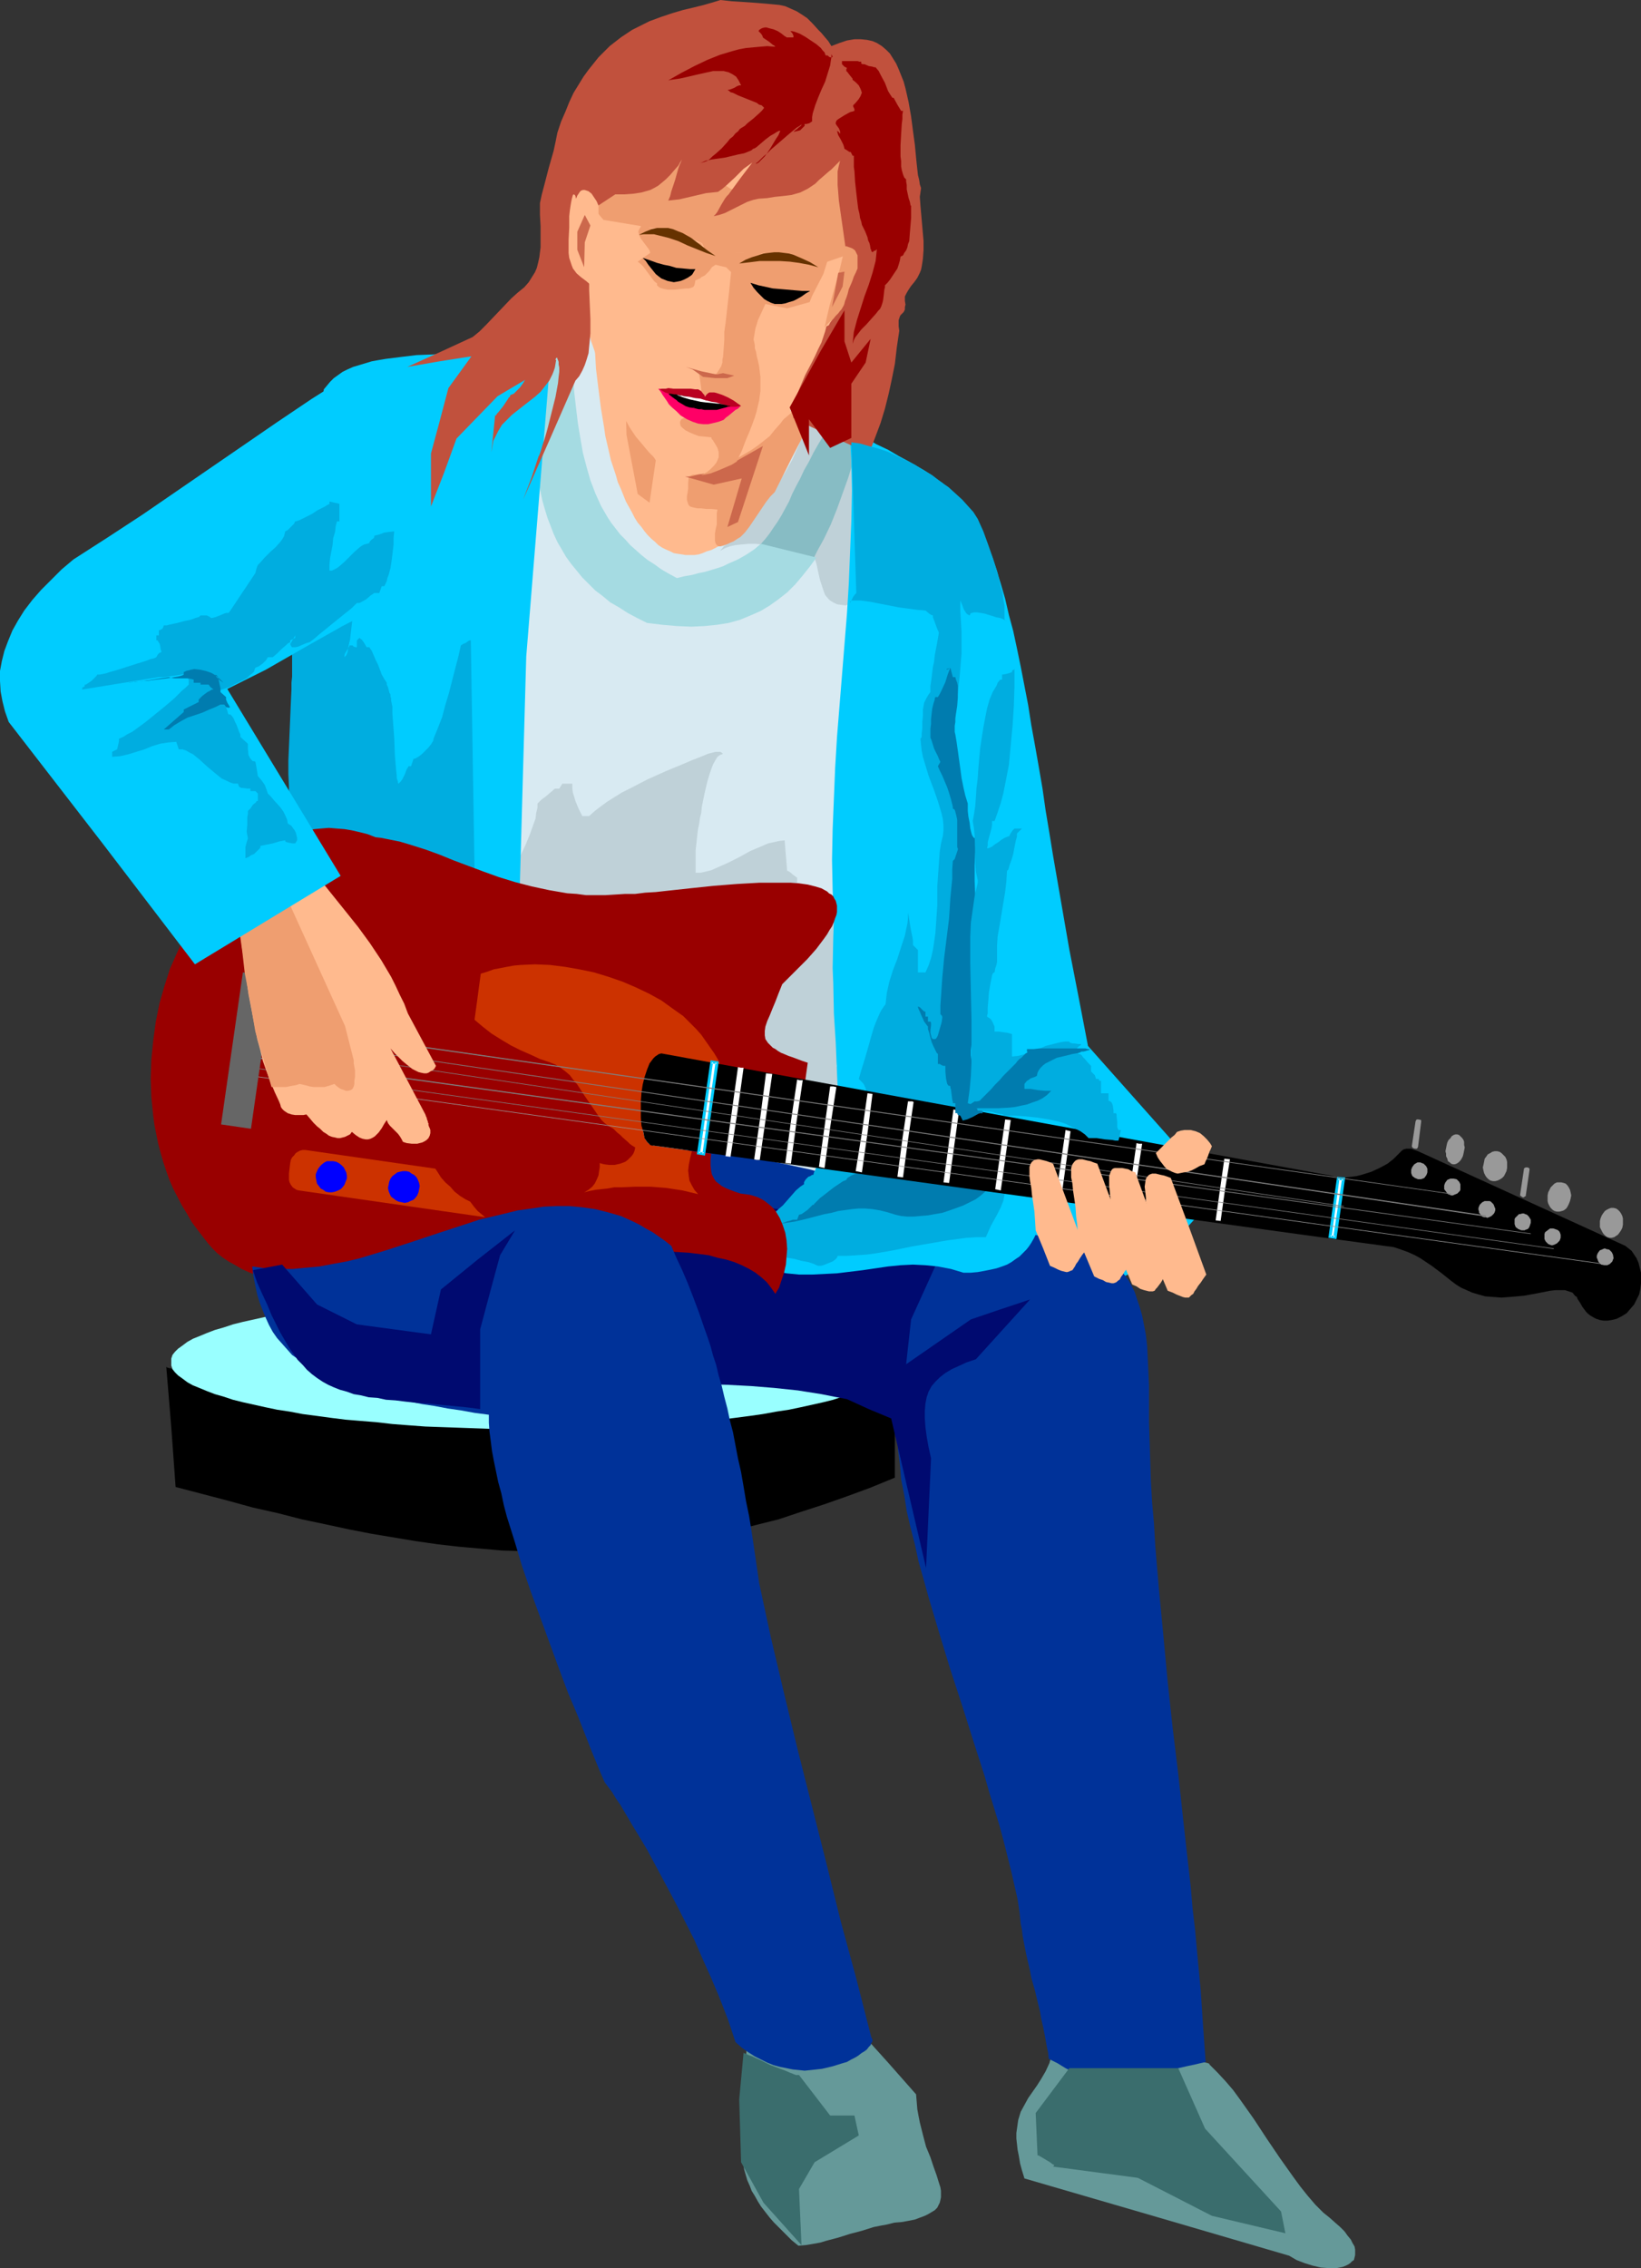 <?xml version="1.0" encoding="UTF-8" standalone="no"?>
<svg
   version="1.0"
   width="112.665mm"
   height="155.668mm"
   id="svg104"
   sodipodi:docname="Guitarist 95.wmf"
   xmlns:inkscape="http://www.inkscape.org/namespaces/inkscape"
   xmlns:sodipodi="http://sodipodi.sourceforge.net/DTD/sodipodi-0.dtd"
   xmlns="http://www.w3.org/2000/svg"
   xmlns:svg="http://www.w3.org/2000/svg">
  <rect width="100%" height="100%" fill="#333333" stroke="none"/>
  <sodipodi:namedview
     id="namedview104"
     pagecolor="#ffffff"
     bordercolor="#000000"
     borderopacity="0.25"
     inkscape:showpageshadow="2"
     inkscape:pageopacity="0.0"
     inkscape:pagecheckerboard="0"
     inkscape:deskcolor="#d1d1d1"
     inkscape:document-units="mm" />
  <defs
     id="defs1">
    <pattern
       id="WMFhbasepattern"
       patternUnits="userSpaceOnUse"
       width="6"
       height="6"
       x="0"
       y="0" />
  </defs>
  <path
     style="fill:#00ccff;fill-opacity:1;fill-rule:evenodd;stroke:none"
     d="m 245.633,126.849 0.808,0.646 0.808,0.485 0.97,0.808 0.808,0.646 1.454,1.778 1.616,2.101 1.293,2.262 1.454,2.747 1.293,2.909 1.293,3.07 1.131,3.393 1.131,3.717 1.131,3.878 0.97,4.201 1.131,4.201 0.97,4.525 0.97,4.686 0.97,5.009 0.97,5.009 0.808,5.171 0.97,5.333 0.97,5.494 0.97,5.656 0.808,5.656 0.97,5.817 0.97,5.979 2.101,12.119 2.101,12.119 2.424,12.443 2.424,12.604 16.806,18.906 16.807,18.906 -1.778,2.262 -1.778,2.101 -1.778,2.101 -1.778,1.939 -1.778,1.939 -1.778,1.616 -1.778,1.616 -1.616,1.454 -1.616,1.454 -1.778,1.293 -1.616,1.131 -1.616,1.131 -1.616,0.97 -1.616,0.808 -1.454,0.808 -1.616,0.646 -1.454,0.485 -1.454,0.485 -1.616,0.323 -1.454,0.323 -1.454,0.162 h -1.293 -1.454 l -1.293,-0.162 -1.454,-0.162 -1.293,-0.323 -1.293,-0.323 -1.293,-0.646 -1.293,-0.485 -1.131,-0.808 -2.424,-1.616 -1.293,-0.97 -1.131,-0.97 -1.131,-1.131 -0.97,-1.131 -1.131,-1.293 -1.131,-1.454 -0.97,-1.454 -0.97,-1.454 -0.97,-1.616 -0.97,-1.778 -0.97,-1.778 -0.808,-1.778 -1.778,-3.878 -1.616,-4.201 -1.454,-4.525 -1.454,-4.848 -1.293,-5.009 -1.131,-5.171 -1.131,-5.656 -0.808,-5.817 -0.97,-5.979 -0.646,-6.302 -0.323,-1.131 -0.323,-0.97 -0.323,-0.808 -0.323,-0.97 -0.485,-1.293 -0.485,-1.293 -0.162,-0.97 -0.323,-0.97 -0.485,-1.454 -0.323,-1.454 -0.323,-0.808 -0.323,-0.97 -0.485,-1.293 -0.323,-1.454 -0.323,-0.808 -0.323,-0.97 -0.323,-0.808 -0.485,-1.131 0.808,-3.07 0.485,-3.232 0.646,-3.393 0.485,-3.393 0.323,-3.393 0.323,-3.555 0.646,-7.11 0.323,-7.433 0.323,-7.595 0.485,-15.351 0.323,-15.351 0.323,-7.433 0.323,-7.433 0.646,-7.272 0.323,-3.393 0.323,-3.555 0.485,-3.393 0.646,-3.232 0.485,-3.232 z"
     id="path1" />
  <path
     style="fill:#d8eaf2;fill-opacity:1;fill-rule:evenodd;stroke:none"
     d="m 215.576,109.397 2.101,1.131 2.101,1.293 1.939,1.293 1.778,1.454 3.555,2.909 3.394,3.232 3.394,3.07 3.555,2.909 1.939,1.454 1.778,1.454 2.101,1.131 2.262,1.131 -0.97,6.787 -0.808,6.625 -0.808,6.302 -0.646,6.14 -0.808,6.14 -0.646,5.817 -0.646,5.817 -0.646,5.494 -0.646,5.494 -0.646,5.494 -1.131,10.503 -0.97,10.18 -0.97,10.18 -1.939,20.199 -0.808,10.342 -0.97,10.503 -0.485,5.494 -0.323,5.494 -0.485,5.494 -0.485,5.817 -0.485,5.817 -0.646,6.14 -0.485,6.14 -0.485,6.464 -2.262,0.323 -1.939,0.323 -1.939,0.162 -1.616,0.162 h -1.454 l -1.293,0.162 h -2.586 l -2.586,0.162 h -1.293 l -1.616,0.162 -1.616,0.162 -1.778,0.162 -1.939,0.162 -2.262,0.485 -54.944,-4.04 -20.847,-8.241 -20.847,-8.08 L 93.567,253.052 84.356,174.68 78.215,118.608 90.012,107.296 101.647,96.147 l 26.018,-5.009 25.856,-5.171 31.027,11.796 z"
     id="path2" />
  <path
     style="fill:#bfd1d8;fill-opacity:1;fill-rule:evenodd;stroke:none"
     d="m 186.972,142.847 1.131,-0.646 1.293,-0.485 1.454,-0.323 1.616,-0.162 1.778,-0.162 h 1.778 l 1.778,0.162 1.778,0.162 1.778,0.162 1.778,0.485 1.616,0.485 1.454,0.646 1.293,0.646 1.131,0.646 0.808,0.808 0.646,0.97 v -0.162 l 0.162,-0.162 0.162,-0.646 0.323,-0.808 0.162,-0.162 h 0.162 l 0.485,0.97 0.323,0.97 0.485,2.262 0.485,2.101 0.646,1.939 0.323,0.97 0.323,0.808 0.646,0.808 0.646,0.646 0.808,0.485 0.97,0.485 1.131,0.162 1.293,0.162 h -0.162 l 0.323,-0.162 h 0.323 0.97 l 1.131,-0.162 1.131,-0.162 h 0.97 l 0.323,-0.162 h 0.323 -0.162 v -1.454 -1.616 l 0.162,-1.778 v -1.778 -3.717 -3.717 l -0.162,-3.717 -0.162,-1.939 -0.162,-1.778 -0.323,-1.616 -0.323,-1.616 -0.485,-1.454 -0.485,-1.454 0.162,-0.485 0.162,-0.646 0.162,-0.808 v -0.808 -1.778 -1.939 l -0.323,-4.04 -0.162,-1.616 v -0.808 -0.646 l -0.162,-0.162 -0.485,-0.162 -0.323,-0.162 -0.646,-0.162 -1.293,-0.646 -1.616,-0.485 -1.293,-0.646 -1.293,-0.485 -0.646,-0.323 -0.323,-0.162 -0.323,-0.162 v -0.162 h -0.646 -0.646 l -0.162,-0.485 -0.323,-0.485 -2.262,-1.616 -0.323,-0.323 -0.162,-0.485 -1.293,3.878 -1.454,3.717 -1.616,3.555 -1.778,3.232 -1.939,3.07 -1.939,2.909 -2.101,2.585 -1.939,2.424 -1.778,1.939 -1.778,1.939 -1.616,1.616 -0.646,0.646 -0.646,0.646 -0.646,0.646 -0.485,0.485 -0.485,0.323 -0.323,0.485 -0.162,0.162 -0.323,0.323 z"
     id="path3" />
  <path
     style="fill:#87bcc4;fill-opacity:1;fill-rule:evenodd;stroke:none"
     d="m 196.022,142.362 1.293,-1.131 1.293,-1.454 1.131,-1.454 0.97,-1.454 1.131,-1.616 0.97,-1.616 1.939,-3.555 0.808,-1.939 0.97,-1.939 1.131,-2.101 0.97,-2.101 1.293,-2.262 1.131,-2.262 1.293,-2.262 1.454,-2.424 0.323,0.162 0.485,0.162 0.97,0.323 1.293,0.485 1.454,0.323 1.293,0.323 1.293,0.323 0.97,0.485 0.485,0.162 0.323,0.162 -1.293,4.04 -1.293,4.201 -1.454,4.04 -1.454,4.04 -1.616,4.04 -1.778,3.717 -1.778,3.232 -0.808,1.616 -0.97,1.454 z"
     id="path4" />
  <path
     style="fill:#a5dbe2;fill-opacity:1;fill-rule:evenodd;stroke:none"
     d="m 211.859,144.624 -1.778,2.424 -1.939,2.424 -1.778,2.101 -2.101,2.101 -2.262,1.778 -2.262,1.616 -2.424,1.454 -2.586,1.131 -2.747,1.131 -2.909,0.808 -3.07,0.485 -3.232,0.323 -3.394,0.162 -3.717,-0.162 -3.717,-0.323 -4.04,-0.485 -2.586,-1.293 -2.424,-1.293 -2.262,-1.454 -2.262,-1.293 -1.939,-1.616 -1.939,-1.454 -1.778,-1.778 -1.616,-1.616 -1.454,-1.778 -1.454,-1.778 -1.293,-1.778 -1.131,-1.939 -1.131,-1.939 -0.97,-2.101 -0.808,-2.101 -0.808,-2.101 -0.646,-2.101 -0.646,-2.262 -0.485,-2.262 -0.485,-2.262 -0.646,-4.848 -0.485,-4.848 -0.162,-5.171 v -5.171 l 0.162,-5.333 0.162,-5.494 0.485,-0.162 0.485,-0.323 1.293,-0.485 1.454,-0.646 1.616,-0.646 1.454,-0.646 1.454,-0.485 1.293,-0.646 0.485,-0.162 0.485,-0.162 -0.646,7.11 0.323,4.363 0.485,4.201 0.485,4.04 0.646,3.878 0.646,3.717 0.97,3.717 0.97,3.393 1.293,3.393 1.454,3.232 1.778,3.07 0.97,1.454 1.131,1.454 1.131,1.454 1.293,1.293 1.293,1.454 1.454,1.293 1.454,1.293 1.616,1.293 1.778,1.131 1.778,1.293 1.939,1.131 2.101,1.131 1.939,-0.485 1.939,-0.323 1.778,-0.485 1.616,-0.323 1.616,-0.485 1.616,-0.485 1.454,-0.485 1.293,-0.646 2.586,-1.131 2.262,-1.293 1.939,-1.293 1.778,-1.454 z"
     id="path5" />
  <path
     style="fill:#bfd1d8;fill-opacity:1;fill-rule:evenodd;stroke:none"
     d="m 132.998,233.499 -0.646,-3.717 0.323,-1.293 0.323,-1.293 0.97,-2.585 1.131,-2.747 1.293,-2.747 1.131,-2.747 0.97,-2.747 0.485,-1.293 0.162,-1.454 0.323,-1.293 v -1.131 l 0.97,-0.97 1.293,-0.97 1.131,-0.97 1.131,-0.97 h 0.646 0.485 l 0.808,-1.293 h 2.586 v 1.293 l 0.162,1.131 0.323,0.97 0.323,1.131 0.808,1.939 0.97,1.939 h 1.778 l 1.454,-1.293 1.454,-1.131 1.778,-1.293 1.778,-1.131 2.101,-1.293 2.262,-1.131 4.363,-2.262 4.686,-2.101 4.686,-1.939 2.262,-0.97 2.101,-0.808 1.939,-0.808 1.939,-0.485 h 1.293 l 0.646,0.485 -0.323,0.162 -0.485,0.162 -0.646,0.485 -0.485,0.808 -0.646,1.131 -0.485,1.293 -0.485,1.454 -0.485,1.616 -0.808,3.393 -0.323,1.616 -0.323,1.616 -0.162,1.616 -0.323,1.293 -0.162,1.131 -0.162,0.97 -0.162,0.646 -0.162,1.293 -0.162,1.454 -0.323,2.909 v 3.07 2.747 h 1.293 l 1.454,-0.323 1.293,-0.323 1.454,-0.646 2.909,-1.293 2.909,-1.454 2.909,-1.616 3.07,-1.293 1.454,-0.646 1.454,-0.323 1.454,-0.323 1.454,-0.162 0.162,2.101 0.162,1.939 0.162,1.939 0.162,1.939 h 0.162 l 0.323,0.162 0.646,0.485 0.323,0.323 0.485,0.323 0.646,0.485 v 0.646 0.646 l 0.808,0.323 0.97,0.323 2.262,0.485 2.424,0.646 0.97,0.323 0.808,0.485 v 0.646 h 1.293 l 0.646,0.646 v 0.646 0.646 l 0.485,0.162 0.485,0.162 0.485,0.162 0.485,0.162 v 2.101 l -0.162,2.101 -0.323,4.201 -1.131,8.564 -0.323,4.363 -0.162,4.363 v 2.101 l 0.162,2.101 0.323,2.101 0.323,2.101 v 1.778 2.262 l -0.162,1.131 -0.162,0.97 -0.162,0.808 -0.162,0.646 0.485,1.293 0.323,1.293 0.323,1.454 0.162,1.616 0.323,1.616 v 1.616 3.717 l -0.162,3.393 -0.323,1.778 -0.162,1.616 -0.323,1.454 -0.323,1.293 -0.485,1.293 -0.485,0.97 -7.757,-3.232 -1.939,-0.646 -1.939,-0.808 -3.717,-1.778 -3.717,-2.101 -3.717,-2.262 -3.555,-2.424 -3.555,-2.585 -6.949,-5.332 -6.949,-5.656 -3.555,-2.585 -3.555,-2.585 -3.717,-2.424 -3.717,-2.262 -3.717,-1.939 -3.878,-1.778 -1.131,-0.323 -1.293,-0.162 -1.454,-0.162 -1.454,-0.323 -3.232,-0.162 -3.394,-0.323 -1.778,-0.162 -1.616,-0.323 -1.454,-0.323 -1.293,-0.485 -1.293,-0.485 -1.131,-0.646 -0.808,-0.808 -0.646,-0.97 0.162,-0.485 0.162,-0.485 0.323,-0.646 0.162,-0.323 0.323,-0.646 0.485,-0.808 0.485,-0.97 0.485,-1.293 0.485,-1.293 0.323,-1.293 0.646,-2.909 0.646,-3.07 0.162,-1.454 v -1.454 -2.424 -0.97 z"
     id="path6" />
  <path
     style="fill:#659999;fill-opacity:1;fill-rule:evenodd;stroke:none"
     d="m 193.76,531.15 -0.162,2.262 -0.162,2.262 -0.323,4.201 -0.323,3.878 -0.162,1.939 -0.162,1.778 -0.162,3.393 v 3.232 3.07 l 0.323,2.909 0.485,2.747 0.808,2.747 0.646,1.454 0.485,1.293 0.808,1.293 0.808,1.454 0.808,1.293 1.131,1.454 1.131,1.454 1.131,1.293 1.454,1.454 1.454,1.454 1.616,1.616 1.778,1.454 1.939,-0.162 1.939,-0.323 1.778,-0.323 1.616,-0.485 3.07,-0.808 3.07,-0.97 3.07,-0.808 3.07,-0.97 1.616,-0.323 1.778,-0.323 1.939,-0.485 1.939,-0.162 1.778,-0.323 1.616,-0.323 1.293,-0.485 1.293,-0.485 0.97,-0.485 0.808,-0.485 0.808,-0.485 0.646,-0.646 0.323,-0.646 0.323,-0.646 0.162,-0.646 0.162,-0.808 v -0.808 -0.808 l -0.162,-0.97 -0.323,-0.97 -0.646,-2.101 -0.808,-2.262 -0.808,-2.424 -1.131,-2.747 -0.808,-3.07 -0.808,-3.232 -0.323,-1.616 -0.323,-1.778 -0.162,-1.939 -0.162,-1.939 -7.272,-8.241 -7.434,-8.241 v 0 l -0.323,-0.162 h -0.323 -0.485 -0.808 l -0.646,-0.162 h -0.97 l -0.97,-0.162 h -2.101 l -2.586,-0.162 h -2.586 -2.747 -2.747 l -2.586,0.162 -2.424,0.323 -1.131,0.323 -1.131,0.323 -0.97,0.162 -0.97,0.485 -0.646,0.323 -0.808,0.485 -0.485,0.485 -0.485,0.485 -0.323,0.646 z"
     id="path7" />
  <path
     style="fill:#659999;fill-opacity:1;fill-rule:evenodd;stroke:none"
     d="m 273.914,526.949 v 1.616 l -0.323,1.454 -0.323,1.454 -0.162,1.293 -0.485,1.293 -0.323,1.131 -0.97,2.101 -1.131,1.939 -1.131,1.778 -2.262,3.232 -0.97,1.778 -0.97,1.778 -0.646,2.101 -0.162,1.131 -0.162,1.131 -0.162,1.131 v 1.454 l 0.162,1.454 0.162,1.454 0.323,1.616 0.323,1.939 0.485,1.778 0.646,2.101 34.421,10.019 34.259,10.019 1.939,1.131 2.101,0.808 2.101,0.646 2.101,0.485 2.101,0.162 h 1.939 l 0.808,-0.162 0.808,-0.162 0.808,-0.323 0.646,-0.323 0.485,-0.323 0.485,-0.485 0.485,-0.323 0.162,-0.646 0.162,-0.646 v -0.646 -0.808 l -0.162,-0.808 -0.485,-0.808 -0.485,-0.97 -0.808,-0.97 -0.808,-1.131 -1.131,-1.131 -1.293,-1.131 -1.454,-1.293 -1.616,-1.293 -2.101,-2.101 -1.939,-2.262 -1.939,-2.424 -1.778,-2.424 -3.555,-5.009 -3.394,-5.009 -3.394,-5.171 -3.555,-5.009 -1.778,-2.424 -1.939,-2.262 -2.101,-2.262 -2.101,-2.101 v -0.162 l -0.323,-0.162 -0.646,-0.162 -0.646,-0.162 -0.97,-0.485 -0.97,-0.323 -1.293,-0.485 -1.293,-0.323 -1.454,-0.646 -1.616,-0.485 -3.232,-1.131 -3.555,-1.131 -7.434,-2.262 -3.555,-0.97 -1.778,-0.323 -1.616,-0.323 -1.616,-0.323 -1.454,-0.162 -1.293,-0.162 h -1.293 -0.97 -0.97 l -0.808,0.323 -0.485,0.162 -0.485,0.485 z"
     id="path8" />
  <path
     style="fill:#000000;fill-opacity:1;fill-rule:evenodd;stroke:none"
     d="m 43.147,354.531 1.293,15.674 1.131,15.513 6.787,1.778 6.787,1.778 6.464,1.778 6.464,1.454 6.302,1.616 6.141,1.293 5.979,1.293 5.818,1.131 5.818,0.97 5.818,0.97 5.656,0.808 5.656,0.646 5.494,0.485 5.494,0.485 5.494,0.162 5.494,0.162 h 5.333 l 5.494,-0.162 5.333,-0.323 5.494,-0.323 5.494,-0.646 5.494,-0.808 5.494,-0.97 5.494,-0.97 5.656,-1.293 5.656,-1.454 5.818,-1.454 5.818,-1.939 5.979,-1.939 5.979,-2.101 6.141,-2.262 6.302,-2.585 v -31.187 h -0.485 -0.646 -0.97 l -1.131,0.162 h -1.293 -1.616 -1.939 l -1.939,0.162 h -2.262 l -2.424,0.162 h -2.586 l -2.747,0.162 h -2.909 l -3.07,0.162 -3.232,0.162 h -3.394 l -3.555,0.162 h -3.717 l -3.555,0.162 -3.878,0.162 -4.04,0.162 -8.08,0.162 -8.403,0.162 -8.565,0.323 -35.229,0.808 -8.565,0.162 h -8.403 l -8.242,0.162 h -3.878 l -3.878,0.162 h -3.717 -3.717 l -3.555,0.162 H 63.832 l -2.747,-0.162 h -2.747 -2.424 l -2.262,-0.162 h -1.939 -1.939 l -1.616,-0.162 -1.454,-0.162 h -1.293 l -0.808,-0.162 -0.808,-0.162 -0.485,-0.162 z"
     id="path9" />
  <path
     style="fill:#99ffff;fill-opacity:1;fill-rule:evenodd;stroke:none"
     d="m 138.33,335.786 9.534,0.162 h 4.686 l 4.686,0.162 4.525,0.323 4.525,0.162 4.202,0.323 4.363,0.323 4.202,0.323 4.04,0.485 3.878,0.323 3.878,0.485 3.717,0.485 3.394,0.485 3.555,0.646 3.232,0.485 3.07,0.646 2.909,0.646 2.909,0.646 2.586,0.646 2.424,0.808 2.262,0.646 2.101,0.808 1.939,0.808 1.616,0.646 1.454,0.808 1.293,0.97 1.131,0.808 0.808,0.808 0.646,0.808 0.323,0.97 v 0.808 0.97 l -0.323,0.97 -0.646,0.808 -0.808,0.808 -1.131,0.808 -1.293,0.97 -1.454,0.808 -1.616,0.646 -1.939,0.808 -2.101,0.808 -2.262,0.646 -2.424,0.808 -2.586,0.646 -2.909,0.646 -2.909,0.646 -3.07,0.646 -3.232,0.485 -3.555,0.646 -3.394,0.485 -3.717,0.485 -3.878,0.485 -3.878,0.323 -4.04,0.323 -4.202,0.485 -4.363,0.323 -4.202,0.323 -4.525,0.162 -4.525,0.162 -4.686,0.162 -4.686,0.162 h -9.534 -9.696 l -4.686,-0.162 -9.05,-0.323 -4.525,-0.162 -4.363,-0.323 -4.202,-0.323 -4.202,-0.485 -4.04,-0.323 -3.878,-0.323 -3.878,-0.485 -3.555,-0.485 -3.717,-0.485 -3.394,-0.646 -3.232,-0.485 -3.07,-0.646 -2.909,-0.646 -2.909,-0.646 -2.586,-0.646 -2.424,-0.808 -2.262,-0.646 -2.101,-0.808 -1.939,-0.808 -1.616,-0.646 -1.454,-0.808 -1.293,-0.97 -1.131,-0.808 -0.808,-0.808 -0.646,-0.808 -0.323,-0.97 v -0.97 -0.808 l 0.323,-0.97 0.646,-0.808 0.808,-0.808 1.131,-0.808 1.293,-0.97 1.454,-0.808 1.616,-0.646 1.939,-0.808 2.101,-0.808 2.262,-0.646 2.424,-0.808 2.586,-0.646 2.909,-0.646 2.909,-0.646 3.07,-0.646 3.232,-0.485 3.394,-0.646 3.717,-0.485 3.555,-0.485 3.878,-0.485 3.878,-0.323 4.04,-0.485 4.202,-0.323 4.202,-0.323 4.363,-0.323 4.525,-0.162 4.525,-0.323 4.525,-0.162 h 4.686 z"
     id="path10" />
  <path
     style="fill:#003299;fill-opacity:1;fill-rule:evenodd;stroke:none"
     d="m 151.743,300.559 3.394,-0.808 3.394,-0.646 3.555,-0.485 3.555,-0.323 3.555,-0.162 h 3.555 l 3.717,0.162 3.717,0.162 3.555,0.323 3.717,0.323 3.717,0.646 3.878,0.485 7.434,1.454 7.434,1.616 7.434,1.939 7.434,2.101 7.272,2.101 7.11,2.101 6.949,1.939 3.394,1.131 3.394,0.97 6.464,1.778 3.232,0.808 3.07,0.646 2.909,1.454 3.07,0.97 2.909,0.808 2.909,0.808 2.747,0.646 2.586,0.97 2.586,0.97 1.131,0.646 1.131,0.808 1.131,0.808 1.131,0.808 0.97,1.131 0.97,1.131 0.97,1.293 0.808,1.454 0.808,1.616 0.646,1.939 0.646,1.939 0.646,2.262 0.485,2.424 0.485,2.585 0.323,2.909 0.162,3.232 0.162,3.393 0.162,3.555 v 4.686 4.848 l 0.162,5.009 0.162,5.171 0.162,5.171 0.323,5.494 0.485,5.494 0.323,5.656 0.485,5.817 0.485,5.656 1.131,11.796 1.131,12.119 1.293,11.958 1.454,11.958 1.293,11.958 0.646,5.817 1.293,11.473 0.485,5.656 0.646,5.494 0.485,5.333 0.485,5.171 0.485,5.171 0.323,4.848 0.323,4.848 0.323,4.525 0.323,4.363 -2.747,0.646 -2.262,0.485 -2.101,0.485 -1.939,0.485 -1.778,0.485 -1.454,0.485 -1.454,0.646 -1.293,0.485 -1.131,0.485 -0.97,0.323 -0.808,0.485 -1.616,0.646 -0.808,0.323 -1.293,0.485 -1.131,0.162 h -1.454 l -0.646,-0.162 -0.808,-0.323 -0.97,-0.162 -0.97,-0.323 -1.131,-0.646 -1.131,-0.485 -1.454,-0.808 -1.454,-0.808 -1.616,-0.808 -1.939,-0.97 -2.101,-1.293 -2.262,-1.131 -0.162,-1.616 -0.323,-1.454 -0.485,-2.747 -0.485,-2.424 -0.485,-2.101 -0.323,-1.939 -0.485,-1.939 -0.808,-3.393 -0.97,-3.393 -0.323,-1.778 -0.485,-2.101 -0.485,-2.101 -0.485,-2.424 -0.485,-2.585 -0.162,-1.454 -0.323,-1.616 -0.323,-3.07 -0.485,-3.232 -0.808,-3.555 -0.808,-3.555 -0.97,-3.878 -0.97,-3.878 -1.131,-4.201 -1.293,-4.201 -1.293,-4.201 -1.293,-4.525 -2.909,-9.049 -2.909,-9.211 -3.07,-9.372 -2.909,-9.534 -2.747,-9.211 -1.293,-4.686 -1.293,-4.525 -0.97,-4.525 -1.131,-4.363 -0.97,-4.201 -0.646,-4.201 -0.808,-4.04 -0.323,-3.878 -0.485,-3.878 -0.162,-3.555 v -3.393 l 0.323,-3.232 -2.586,-0.646 -2.424,-0.646 -2.424,-0.646 -2.262,-0.646 -2.101,-0.485 -2.101,-0.485 -4.04,-0.97 -3.717,-0.808 -3.555,-0.646 -3.232,-0.646 -2.909,-0.485 -2.747,-0.323 -2.586,-0.485 -2.424,-0.162 -2.262,-0.162 -2.101,-0.162 h -1.939 l -1.778,-0.162 h -1.778 -9.373 l -3.232,-0.323 h -1.616 l -1.616,-0.323 -1.939,-0.323 -1.778,-0.323 -2.101,-0.485 -2.262,-0.485 -2.262,-0.646 -2.586,-0.646 0.323,-3.555 0.162,-3.393 -0.162,-3.393 -0.323,-3.393 -0.323,-3.232 -0.485,-3.232 -2.101,-12.927 -0.485,-3.232 -0.323,-3.232 -0.323,-3.393 v -3.232 -3.555 z"
     id="path11" />
  <path
     style="fill:#000a70;fill-opacity:1;fill-rule:evenodd;stroke:none"
     d="m 240.301,406.725 0.646,-14.22 0.646,-14.22 -0.646,-2.909 -0.485,-2.747 -0.323,-2.424 -0.162,-2.262 v -1.939 l 0.162,-1.939 0.323,-1.616 0.485,-1.454 0.808,-1.454 0.97,-1.131 1.131,-1.131 1.454,-1.131 1.616,-0.97 1.778,-0.808 2.101,-0.97 2.424,-0.808 14.059,-15.513 -7.757,2.585 -7.595,2.585 -16.807,11.635 1.293,-11.635 6.464,-14.22 6.464,-6.302 -22.786,-3.878 -22.786,-3.878 -45.733,-7.756 -3.878,17.937 2.586,27.147 12.928,7.756 h 6.626 6.302 l 6.141,0.162 6.141,0.323 5.979,0.485 6.141,0.646 3.07,0.485 3.07,0.485 3.232,0.646 3.394,0.646 5.656,2.585 5.818,2.424 z"
     id="path12" />
  <path
     style="fill:#ffba8e;fill-opacity:1;fill-rule:evenodd;stroke:none"
     d="m 209.92,108.589 -1.293,2.747 -1.293,2.585 -1.131,2.585 -1.293,2.262 -1.131,2.262 -1.293,2.262 -1.131,1.939 -1.293,1.939 -1.131,1.778 -1.293,1.778 -1.131,1.616 -1.293,1.454 -1.131,1.454 -1.293,1.293 -1.131,1.131 -1.131,1.131 -1.293,0.97 -1.131,0.808 -1.131,0.808 -1.131,0.646 -1.293,0.646 -1.131,0.323 -1.131,0.485 -0.97,0.323 -1.131,0.162 h -1.131 -1.131 l -0.97,-0.162 -1.131,-0.162 -0.97,-0.162 -0.97,-0.485 -1.131,-0.485 -0.97,-0.485 -0.97,-0.646 -0.808,-0.808 -0.97,-0.808 -0.97,-0.97 -0.808,-0.97 -0.808,-1.131 -0.97,-1.131 -0.808,-1.293 -0.646,-1.293 -0.808,-1.454 -0.808,-1.454 -0.646,-1.616 -0.646,-1.616 -0.808,-1.778 -0.485,-1.778 -0.646,-1.939 -0.646,-1.939 -0.97,-4.201 -0.485,-2.101 -0.323,-2.262 -0.808,-4.848 -0.646,-5.009 -0.646,-5.333 -0.323,-5.656 -0.162,-5.817 6.949,3.07 6.949,2.909 13.898,6.302 14.059,6.14 6.949,3.07 z"
     id="path13" />
  <path
     style="fill:#ef9e70;fill-opacity:1;fill-rule:evenodd;stroke:none"
     d="m 178.731,123.617 -0.162,1.616 v 1.454 l -0.162,1.131 -0.162,0.97 v 0.808 l 0.162,0.646 0.162,0.485 0.162,0.323 0.323,0.323 0.485,0.162 0.646,0.162 0.808,0.162 h 0.97 l 1.293,0.162 h 1.293 l 1.616,0.162 -0.162,0.97 v 1.939 0.97 l -0.323,1.293 -0.162,1.131 v 0.97 0.808 l 0.162,0.646 0.162,0.323 0.323,0.323 0.323,0.162 h 0.485 l 0.646,-0.162 0.485,-0.162 0.808,-0.323 0.646,-0.323 0.808,-0.323 0.97,-0.646 0.808,-0.485 1.131,-1.131 1.131,-1.454 4.363,-6.464 1.131,-1.454 1.131,-1.131 4.686,-9.372 2.424,-4.686 2.262,-4.525 -4.363,-2.585 -11.958,10.019 z"
     id="path14" />
  <path
     style="fill:#cc684c;fill-opacity:1;fill-rule:evenodd;stroke:none"
     d="m 177.761,123.617 7.434,2.101 7.272,-1.616 -3.717,12.604 2.747,-1.293 6.464,-19.714 -7.434,4.201 v 0.162 0 l -0.485,0.162 -0.646,0.162 -0.808,0.323 -0.97,0.323 -0.97,0.323 -4.686,1.454 -0.97,0.323 -1.131,0.323 -0.808,0.162 h -0.646 -0.485 z"
     id="path15" />
  <path
     style="fill:#ef9e70;fill-opacity:1;fill-rule:evenodd;stroke:none"
     d="m 162.571,112.791 2.909,15.351 3.07,2.262 1.616,-10.988 -7.757,-12.766 z"
     id="path16" />
  <path
     style="fill:#ffba8e;fill-opacity:1;fill-rule:evenodd;stroke:none"
     d="m 154.652,48.962 -0.808,2.101 -0.646,2.101 -0.97,4.201 -0.808,4.04 -0.485,4.04 -0.323,3.878 0.162,3.878 0.323,3.878 0.485,3.717 0.808,3.717 0.97,3.878 1.293,3.717 1.454,3.717 1.454,3.717 1.778,3.717 1.939,3.717 2.101,3.878 1.616,2.424 1.778,2.101 1.616,1.939 1.616,1.616 1.616,1.293 1.616,1.131 1.778,0.808 1.616,0.485 1.778,0.323 1.778,0.162 1.778,-0.162 1.778,-0.323 1.939,-0.646 1.939,-0.808 1.939,-1.131 1.939,-1.293 3.555,-2.101 1.616,-1.131 1.454,-1.131 1.616,-1.293 1.293,-1.616 1.454,-1.616 1.293,-1.778 1.778,-2.262 1.616,-2.262 1.454,-2.262 1.454,-2.101 1.293,-2.262 1.131,-2.262 1.131,-2.262 1.131,-2.262 0.808,-2.424 0.97,-2.424 0.646,-2.585 0.808,-2.585 0.646,-2.747 0.646,-2.909 0.646,-2.909 0.485,-3.07 v -1.293 l 0.162,-1.616 0.162,-1.616 0.323,-1.939 0.323,-3.878 0.646,-4.04 0.485,-4.04 0.485,-3.878 0.162,-1.778 0.162,-1.778 0.162,-1.454 v -1.454 l -4.04,-1.293 -4.202,-0.97 -4.202,-0.97 -4.202,-0.808 -8.565,-1.293 -8.726,-1.293 -8.565,-0.97 -8.565,-1.454 -4.363,-0.808 -4.04,-0.97 -4.202,-0.97 -4.202,-1.293 z"
     id="path17" />
  <path
     style="fill:#00ccff;fill-opacity:1;fill-rule:evenodd;stroke:none"
     d="m 220.424,111.498 0.485,7.918 0.162,7.918 -0.162,7.918 -0.323,7.918 -0.323,8.08 -0.485,7.918 -1.293,15.998 -1.293,15.998 -0.485,8.08 -0.323,7.918 -0.323,7.918 -0.162,7.918 0.162,7.918 0.323,7.918 -0.162,4.201 -0.162,8.08 0.162,4.04 0.162,7.756 0.485,7.595 0.323,7.756 0.323,7.756 v 4.04 4.04 4.04 l -0.323,4.201 -0.97,1.293 -0.97,1.293 -1.131,1.616 -1.293,1.616 -2.586,3.555 -2.909,3.717 -2.586,3.717 -2.747,3.555 -1.131,1.616 -1.131,1.616 -1.131,1.454 -0.97,1.293 1.616,0.485 1.616,0.485 3.232,0.646 3.232,0.323 h 3.394 l 3.232,-0.162 3.232,-0.162 6.626,-0.808 6.626,-0.97 3.232,-0.323 3.232,-0.162 3.232,0.162 3.232,0.323 3.394,0.646 1.616,0.485 1.616,0.485 h 1.939 l 1.778,-0.162 1.778,-0.323 1.616,-0.323 1.454,-0.323 1.454,-0.485 1.293,-0.485 1.131,-0.646 1.131,-0.808 0.97,-0.646 0.808,-0.808 0.97,-0.97 0.646,-0.808 0.646,-0.97 0.646,-1.131 0.485,-0.97 0.808,-2.262 0.485,-2.424 0.323,-2.424 0.162,-2.424 -0.162,-2.585 -0.323,-2.585 -0.323,-2.585 -0.485,-2.424 -1.939,-0.162 -2.101,-0.162 -1.778,-0.323 -1.616,-0.646 -1.454,-0.646 -1.454,-0.808 -1.454,-0.97 -1.131,-0.97 -1.131,-1.293 -0.97,-1.293 -0.808,-1.293 -0.808,-1.616 -0.808,-1.616 -0.485,-1.616 -0.485,-1.939 -0.485,-1.778 -0.323,-1.939 -0.323,-1.939 -0.162,-2.101 -0.162,-2.101 -0.162,-4.363 0.162,-4.525 0.485,-4.686 0.485,-4.525 0.808,-4.686 0.808,-4.525 0.323,-5.009 v -4.848 l -0.162,-4.686 -0.323,-4.686 -0.485,-4.525 -0.485,-4.525 -1.293,-8.888 -1.293,-8.888 -0.485,-4.363 -0.485,-4.686 -0.323,-4.525 -0.162,-4.848 v -4.848 l 0.323,-5.009 v -2.262 -2.262 l 0.162,-4.201 0.162,-3.717 0.162,-3.555 0.162,-3.232 0.323,-3.07 0.323,-2.747 0.162,-2.585 0.162,-2.424 0.323,-2.101 0.162,-1.939 v -1.778 l 0.162,-1.616 -0.162,-1.616 v -1.293 l -0.323,-1.293 -0.323,-1.293 -0.646,-1.131 -0.646,-1.131 -0.646,-1.131 -0.97,-0.97 -1.131,-1.131 -1.454,-0.97 -1.454,-1.131 -1.778,-1.131 -1.939,-1.131 -2.262,-1.293 -2.424,-1.293 -2.747,-1.616 -3.07,-1.454 -1.616,-0.97 -1.616,-0.808 -1.778,-0.97 z"
     id="path18" />
  <path
     style="fill:#ef9e70;fill-opacity:1;fill-rule:evenodd;stroke:none"
     d="m 166.126,58.011 1.293,0.485 1.293,0.646 5.656,1.293 1.293,0.485 1.454,0.646 1.131,0.323 2.424,0.97 1.293,0.323 0.323,0.808 0.323,0.97 0.162,0.808 v 0.808 l -0.162,0.808 -0.323,0.808 -0.323,0.808 -0.646,0.646 -0.323,0.646 -0.323,0.485 -0.162,1.293 -0.162,1.293 -0.162,0.646 -0.323,0.485 h -0.162 l -0.323,0.162 -0.646,0.162 h -0.646 l -1.454,0.162 -1.616,0.162 h -1.778 l -0.808,-0.162 -0.646,-0.162 -0.485,-0.162 -0.485,-0.323 -0.323,-0.323 v -0.485 l -0.646,-0.485 -0.646,-0.808 -2.262,-3.07 -0.646,-0.646 -0.808,-0.646 3.232,-2.262 -0.162,-0.646 -0.323,-0.485 -1.939,-2.585 -0.323,-0.646 -0.162,-0.485 -0.162,-0.485 v -0.323 l 0.162,-0.323 0.162,-0.323 0.323,-0.485 v -0.323 z"
     id="path19" />
  <path
     style="fill:#ef9e70;fill-opacity:1;fill-rule:evenodd;stroke:none"
     d="m 192.952,65.929 -3.07,2.909 -0.646,6.464 -0.97,8.564 -0.323,2.262 v 2.101 l -0.162,2.262 -0.162,2.101 -0.162,0.646 v 0.808 l -0.323,0.97 -0.485,0.808 -0.323,0.485 -0.323,0.485 -0.323,0.323 -0.323,0.162 h -0.323 -0.646 l -0.485,-0.162 -0.646,-0.162 -0.808,-0.162 h -0.97 v 0.646 l 0.162,0.97 0.162,1.131 0.162,1.293 v 1.293 l 0.162,1.131 0.162,0.97 v 0.646 h 4.686 l 4.686,-0.162 v 0.162 l -0.323,0.323 -0.485,0.485 -0.97,1.131 -0.323,0.323 -0.323,0.323 v 0 0 l -0.485,0.162 h -0.485 l -0.485,0.162 h -0.485 -0.162 -0.646 l -0.485,0.162 h -0.485 l -0.485,0.162 -1.131,-0.162 -0.97,-0.162 h -0.97 -1.778 -0.646 l -0.646,0.162 -0.646,0.162 -0.485,0.162 -0.323,0.162 -0.646,0.323 -0.323,0.646 v 0.485 l 0.162,0.646 0.485,0.485 0.808,0.646 0.97,0.485 1.131,0.485 1.293,0.485 1.616,0.162 1.616,0.162 0.162,0.485 0.323,0.323 0.162,0.323 0.323,0.485 0.646,1.131 0.162,0.485 0.162,0.646 v 0.646 0.646 l -0.323,0.808 -0.323,0.646 -0.646,0.808 -0.808,0.808 -0.97,0.808 -1.454,0.808 2.424,-0.485 2.101,-0.808 2.262,-0.97 1.131,-0.485 1.293,-0.808 0.646,-1.454 0.646,-1.293 0.97,-2.585 0.97,-2.262 0.808,-2.101 0.646,-1.778 0.485,-1.616 0.323,-1.454 0.323,-1.293 0.162,-1.293 0.162,-1.131 v -2.424 -1.293 l -0.162,-1.293 -0.162,-1.454 -0.323,-1.454 -0.323,-1.293 -0.162,-0.97 -0.323,-0.97 v -0.808 l -0.162,-0.808 -0.162,-0.646 0.162,-0.97 0.162,-0.97 0.162,-0.97 0.323,-0.97 0.323,-1.131 1.939,-4.201 5.656,1.131 5.818,-1.616 0.646,-1.616 2.909,-5.656 1.131,-3.555 -9.534,-1.778 z"
     id="path20" />
  <path
     style="fill:#ff0066;fill-opacity:1;fill-rule:evenodd;stroke:none"
     d="m 170.812,100.833 1.939,0.162 1.778,0.162 1.616,0.323 1.616,0.162 1.293,0.485 1.293,0.485 1.131,0.808 0.97,0.808 1.293,-0.323 h 1.454 l 1.293,0.162 1.131,0.162 2.262,0.646 1.131,0.323 1.131,0.162 -0.646,0.646 -0.646,0.323 -0.97,0.808 -0.97,0.808 -0.485,0.323 -0.646,0.646 -1.293,0.485 -1.293,0.323 -1.454,0.323 h -1.293 l -1.293,-0.162 -1.454,-0.485 -1.454,-0.646 -1.616,-0.97 -0.646,-0.646 -0.485,-0.485 -1.131,-0.97 -0.808,-0.808 -0.485,-0.808 -1.131,-1.616 -0.485,-0.808 z"
     id="path21" />
  <path
     style="fill:#ba0021;fill-opacity:1;fill-rule:evenodd;stroke:none"
     d="m 171.135,100.994 1.454,0.808 1.454,0.485 1.454,0.485 1.616,0.323 1.454,0.162 1.293,0.162 1.293,0.323 1.131,0.323 1.131,0.162 1.131,0.323 2.424,0.646 1.293,0.323 h 1.293 1.293 l 1.454,-0.162 -0.323,-0.323 -0.485,-0.323 -1.131,-0.808 -1.454,-0.808 -1.454,-0.646 -1.454,-0.485 -0.646,-0.162 h -0.646 -0.646 l -0.485,0.323 -0.323,0.323 -0.323,0.485 -0.162,-0.485 -0.323,-0.323 -0.485,-0.646 -0.808,-0.485 h -0.808 l -1.131,-0.162 h -3.394 -1.131 l -1.293,-0.162 -0.646,0.162 h -0.97 z"
     id="path22" />
  <path
     style="fill:#00ade0;fill-opacity:1;fill-rule:evenodd;stroke:none"
     d="m 221.07,294.096 v -0.162 l -0.162,-0.162 -0.162,-0.162 h -0.162 l -0.485,0.162 -0.646,0.323 -0.808,0.646 -0.808,0.646 -0.808,0.97 -0.97,0.97 -1.778,2.101 -0.808,1.131 -0.808,0.97 -0.646,0.97 -0.485,0.97 -0.323,0.646 -0.162,0.646 h -0.323 l -0.485,0.323 -0.485,0.162 -0.323,0.323 -0.323,0.323 -0.323,0.485 -0.162,0.323 v 0.485 l -0.485,0.323 -0.485,0.323 -1.131,0.97 -2.262,2.585 -1.131,1.293 -1.131,0.97 -0.485,0.485 -0.646,0.323 -0.485,0.162 h -0.485 v 0.485 l -0.162,0.485 -0.485,1.131 -0.808,1.131 -1.939,2.424 -0.808,0.97 -0.485,1.131 -0.162,0.485 v 0.485 l 0.808,0.162 0.808,0.162 0.646,0.162 0.646,0.323 0.97,0.808 0.97,0.808 h 0.646 l 0.485,0.162 1.454,0.162 1.778,0.162 1.939,0.323 1.778,0.485 1.778,0.323 1.454,0.485 0.646,0.323 0.485,0.162 h 0.646 l 0.646,-0.162 1.616,-0.646 0.808,-0.323 0.646,-0.485 0.485,-0.485 0.162,-0.485 h 2.424 l 2.586,-0.162 2.424,-0.162 2.424,-0.323 4.686,-0.808 4.686,-0.97 4.686,-0.808 4.686,-0.808 2.424,-0.323 2.424,-0.323 2.586,-0.162 h 2.424 l 0.646,-1.454 0.646,-1.454 1.778,-3.232 0.808,-1.616 0.646,-1.616 0.323,-1.616 0.162,-0.808 0.162,-0.646 2.424,-2.424 -1.939,-0.162 -1.778,-0.323 -3.717,-0.808 -3.878,-0.97 -1.778,-0.162 -1.778,-0.162 -0.646,-0.485 -0.808,-0.162 -3.555,-1.131 -0.808,-0.323 -0.485,-0.323 v -1.293 l -0.808,-0.485 -0.97,-0.162 -0.97,-0.162 -1.131,-0.162 h -2.262 -2.424 l -2.424,-0.162 h -1.131 l -0.97,-0.323 -0.97,-0.323 -0.808,-0.485 -0.808,-0.646 -0.485,-0.808 h -1.293 -1.293 v 0.162 l -0.162,0.323 -0.485,0.323 -0.808,0.162 -0.646,0.162 -0.323,-0.162 h -0.323 l -0.162,-0.323 -0.162,-0.162 -0.162,-0.485 0.162,-0.485 0.162,-0.646 z"
     id="path23" />
  <path
     style="fill:#00ade0;fill-opacity:1;fill-rule:evenodd;stroke:none"
     d="m 222.848,279.876 0.323,-1.131 0.323,-1.131 0.808,-2.585 0.808,-2.747 0.808,-2.909 0.808,-2.747 0.485,-1.293 0.485,-1.131 0.485,-1.131 0.485,-0.97 0.646,-0.97 0.485,-0.646 0.162,-1.454 0.162,-1.454 0.323,-1.454 0.323,-1.454 0.97,-3.07 1.131,-2.909 0.97,-3.07 0.97,-2.909 0.323,-1.616 0.323,-1.454 0.162,-1.454 v -1.454 l 0.162,0.808 0.162,0.97 0.323,2.101 0.485,2.424 0.162,0.97 v 1.131 l 1.293,1.293 v 5.817 h 1.939 l 0.808,-1.778 0.646,-1.939 0.485,-2.101 0.323,-2.101 0.323,-2.262 0.162,-2.262 0.323,-4.848 v -4.848 l 0.323,-4.686 0.162,-2.262 0.162,-2.262 0.323,-2.101 0.485,-1.939 0.162,-1.454 v -1.293 l -0.162,-1.616 -0.323,-1.454 -0.485,-1.616 -0.485,-1.616 -1.131,-3.232 -1.293,-3.393 -0.97,-3.232 -0.485,-1.616 -0.323,-1.616 -0.162,-1.454 -0.162,-1.616 0.323,-0.485 v -0.808 l 0.162,-1.454 v -1.616 l 0.162,-1.616 v -1.616 l 0.323,-1.778 0.323,-0.646 0.323,-0.646 0.485,-0.808 0.485,-0.646 v -0.646 -0.97 l 0.162,-0.97 0.162,-1.293 0.162,-1.293 0.162,-1.293 0.323,-1.454 0.162,-1.616 0.646,-3.393 0.646,-3.717 1.454,-7.595 0.646,-3.878 0.646,-3.878 0.646,-3.555 0.646,-3.393 0.323,-1.616 0.162,-1.454 0.162,-1.293 0.162,-1.293 0.162,-1.131 0.162,-0.97 0.162,-0.808 v -0.646 0 0.162 l 0.162,0.485 v 0.485 0.646 0.646 0.808 10.18 5.009 l -0.162,2.262 v 2.101 0.808 1.616 0.646 1.131 l 0.162,2.747 0.162,2.747 v 2.747 2.909 l -0.485,5.979 -1.293,11.958 -0.485,5.979 -0.162,2.909 -0.162,2.747 0.162,2.747 0.162,2.747 v 0.808 l 0.323,0.646 0.323,1.293 0.485,1.293 0.162,0.808 v 0.97 h 0.162 l 0.323,0.323 0.485,0.323 0.485,0.646 0.485,0.646 v 0.97 l 0.323,0.97 0.162,0.97 0.162,0.97 v 0.646 1.778 1.131 1.454 1.293 l 0.162,1.293 v 0.485 l 0.162,0.485 0.162,0.162 v 0.162 4.201 l -0.485,4.201 -0.646,4.04 -0.646,4.04 -1.616,8.08 -1.616,7.756 -0.485,4.04 -0.485,3.878 -0.162,3.878 v 3.878 l 0.162,1.939 0.323,1.939 0.323,1.939 0.485,1.939 0.485,1.939 0.808,1.939 0.808,1.939 0.97,2.101 h 0.646 v 0.97 1.293 l 0.323,1.131 0.323,0.97 -1.293,1.293 h -1.778 l -1.616,-0.162 -3.232,-0.485 -3.232,-0.646 -3.232,-0.808 -3.07,-0.97 -3.07,-0.646 -2.909,-0.485 -1.454,-0.162 h -1.454 v -0.323 l -0.162,-0.485 -0.162,-0.97 -0.646,-2.262 -0.162,-1.131 v -0.485 -0.485 l 0.162,-0.323 0.162,-0.323 0.323,-0.162 0.485,-0.162 -0.162,-0.485 v -0.323 l -0.162,-0.162 -0.162,-0.485 -0.323,-0.485 -0.485,-0.485 z"
     id="path24" />
  <path
     style="fill:#000000;fill-opacity:1;fill-rule:evenodd;stroke:none"
     d="m 166.772,66.899 1.939,0.646 1.778,0.646 1.778,0.485 1.616,0.323 1.616,0.485 1.778,0.162 1.778,0.162 h 1.939 l -0.808,0.97 -0.808,0.646 -0.97,0.646 -0.97,0.485 -0.808,0.323 -0.808,0.162 -0.97,0.162 -0.808,-0.162 -0.808,-0.162 -0.808,-0.323 -0.808,-0.323 -0.646,-0.485 -0.808,-0.646 -0.646,-0.808 -0.646,-0.808 -0.646,-0.808 -0.323,-0.485 -0.323,-0.485 z"
     id="path25" />
  <path
     style="fill:#000000;fill-opacity:1;fill-rule:evenodd;stroke:none"
     d="m 194.729,73.362 2.101,0.646 3.717,0.808 1.939,0.162 3.717,0.323 1.939,0.162 h 2.101 l -1.131,0.646 -1.131,0.808 -1.131,0.646 -0.97,0.485 -1.131,0.323 -0.97,0.323 -0.97,0.162 h -0.97 -0.808 l -0.97,-0.323 -0.97,-0.485 -0.808,-0.485 -0.808,-0.808 -0.97,-0.97 -0.97,-1.131 z"
     id="path26" />
  <path
     style="fill:#cc684c;fill-opacity:1;fill-rule:evenodd;stroke:none"
     d="m 181.963,96.308 3.07,0.646 0.97,0.162 1.616,-0.323 2.909,0.646 -1.778,0.646 h -3.232 l -3.07,-0.323 -2.747,-1.939 -1.778,-0.646 z"
     id="path27" />
  <path
     style="fill:#ef9e70;fill-opacity:1;fill-rule:evenodd;stroke:none"
     d="m 190.366,71.1 -0.97,-0.808 -0.97,-0.97 -1.454,-0.323 -1.293,-0.323 -0.485,0.323 -0.485,0.323 -0.646,0.97 -0.808,0.808 -0.323,0.323 -0.646,0.323 -0.323,0.162 -0.323,0.323 -1.131,0.485 h -0.323 -0.485 l -0.323,-0.323 -0.162,-0.485 1.616,-2.747 1.616,-2.747 0.162,-2.424 -0.808,-1.616 0.808,0.646 0.646,0.485 0.97,0.485 0.808,0.485 1.778,0.646 1.939,0.323 h 1.939 2.101 l 2.101,-0.323 2.262,-0.485 0.646,0.323 0.808,0.485 -3.717,1.293 -3.717,1.293 v 0.162 l -0.162,0.485 -0.323,1.131 -0.162,0.646 -0.162,0.485 v 0.162 0.162 z"
     id="path28" />
  <path
     style="fill:#ef9e70;fill-opacity:1;fill-rule:evenodd;stroke:none"
     d="m 193.113,65.444 -6.464,0.323 -3.878,-2.424 -7.595,-3.232 -18.584,-3.07 -4.202,-5.009 0.646,-4.525 1.293,-4.363 25.371,-0.808 9.858,6.625 6.302,2.424 9.696,-1.939 3.555,-11.796 11.958,3.878 1.293,11.15 -0.97,9.534 -2.424,4.201 -4.686,1.616 -16.322,-2.424 h -2.424 l -0.97,-0.162 z"
     id="path29" />
  <path
     style="fill:#663200;fill-opacity:1;fill-rule:evenodd;stroke:none"
     d="m 191.82,68.353 2.747,-0.323 2.586,-0.323 h 2.747 2.424 l 2.586,0.162 2.424,0.323 2.586,0.485 2.424,0.646 -2.101,-1.293 -2.101,-0.97 -2.262,-0.97 -1.131,-0.323 -1.293,-0.162 -1.293,-0.162 h -1.293 l -1.454,0.162 -1.293,0.162 -1.454,0.485 -1.616,0.485 -1.616,0.646 z"
     id="path30" />
  <path
     style="fill:#663200;fill-opacity:1;fill-rule:evenodd;stroke:none"
     d="m 165.803,60.92 1.293,-0.162 h 1.293 1.293 l 1.293,0.323 2.586,0.646 2.424,0.808 2.424,1.131 2.424,0.97 2.424,0.97 2.424,0.808 -2.101,-1.454 -2.101,-1.616 -2.101,-1.616 -1.131,-0.646 -1.131,-0.646 -1.293,-0.485 -1.131,-0.485 -1.293,-0.323 h -1.454 -1.454 l -1.454,0.323 -1.616,0.646 z"
     id="path31" />
  <path
     style="fill:#00ccff;fill-opacity:1;fill-rule:evenodd;stroke:none"
     d="m 143.017,90.491 -3.232,39.913 -3.232,39.913 -1.939,69.323 -2.101,69.323 -29.411,-6.302 -29.411,-6.302 2.101,-78.695 2.101,-78.856 3.07,-18.906 3.07,-18.906 0.808,-0.97 0.808,-0.97 0.97,-0.97 1.131,-0.808 1.131,-0.808 1.293,-0.646 1.454,-0.646 1.616,-0.485 1.616,-0.485 1.616,-0.485 1.778,-0.323 1.939,-0.323 3.878,-0.485 4.04,-0.485 4.202,-0.162 4.363,-0.323 9.05,-0.162 4.363,-0.162 4.525,-0.162 4.202,-0.323 z"
     id="path32" />
  <path
     style="fill:#007caf;fill-opacity:1;fill-rule:evenodd;stroke:none"
     d="m 201.678,317.688 2.262,-0.485 2.262,-0.323 2.101,-0.485 1.939,-0.485 3.717,-0.97 1.778,-0.323 1.778,-0.485 3.555,-0.485 1.616,-0.162 h 1.778 l 1.939,0.162 1.939,0.323 1.939,0.485 2.101,0.646 1.454,0.323 1.616,0.162 h 1.616 l 1.778,-0.162 1.939,-0.162 1.778,-0.323 1.939,-0.323 1.939,-0.646 1.778,-0.646 1.778,-0.646 1.616,-0.808 1.616,-0.808 1.293,-0.97 1.293,-1.131 0.808,-1.131 0.808,-1.131 h -1.616 l -1.778,-0.162 -1.778,-0.323 -1.778,-0.323 -3.717,-0.808 -3.717,-0.97 -3.878,-0.97 -3.878,-0.808 -3.717,-0.646 -1.778,-0.162 h -1.778 l -0.485,0.485 -0.485,0.323 -1.131,0.808 -1.293,0.485 -1.293,0.485 -1.293,0.323 -1.131,0.485 -0.485,0.323 -0.323,0.162 -0.323,0.323 -0.162,0.323 -0.323,0.162 -0.485,0.162 -0.485,0.323 -0.485,0.323 -1.454,0.97 -1.454,1.131 -1.454,1.131 -0.646,0.485 -0.485,0.485 -0.485,0.485 -0.323,0.323 -0.323,0.323 v 0.162 h -0.323 l -0.323,0.323 -0.97,0.97 -1.131,0.808 -0.485,0.323 -0.646,0.162 -0.485,1.293 h -1.131 l -0.97,0.323 -0.646,0.162 -0.808,0.323 -0.646,0.162 z"
     id="path33" />
  <path
     style="fill:#00ade0;fill-opacity:1;fill-rule:evenodd;stroke:none"
     d="m 123.14,225.904 -0.97,-59.789 h -0.323 l -0.323,0.162 -0.646,0.485 -0.808,0.323 -0.162,0.162 -0.323,0.162 -0.646,2.909 -0.808,3.07 -1.616,6.302 -0.97,3.232 -0.808,3.07 -1.131,2.909 -1.131,2.747 v 0.323 l -0.162,0.323 -0.485,0.808 -0.646,0.808 -0.808,0.808 -0.808,0.808 -0.808,0.646 -0.808,0.485 -0.323,0.162 h -0.323 l -0.646,1.939 h -0.646 l -0.162,0.323 -0.323,0.485 -0.485,1.293 -0.646,1.293 -0.485,0.646 -0.485,0.485 v 0 l -0.162,-0.162 v -0.323 l -0.162,-0.485 -0.162,-0.485 v -0.646 l -0.162,-1.454 -0.162,-1.939 -0.162,-1.939 -0.162,-4.363 -0.323,-4.363 -0.162,-2.101 v -1.778 l -0.323,-1.454 v -0.646 l -0.162,-0.485 v -0.485 l -0.162,-0.323 -0.162,-0.162 v -0.162 l -0.162,-0.646 -0.162,-0.646 -0.323,-0.646 v -0.485 l -0.646,-0.97 -0.646,-1.131 -0.97,-2.585 -0.646,-1.293 -0.485,-1.131 -0.485,-1.131 -0.646,-0.97 h -0.646 l -0.162,-0.162 -0.162,-0.323 -0.485,-0.808 -0.485,-0.646 -0.646,-0.485 -0.646,0.646 v 1.778 h -0.323 l -0.485,-0.162 -0.323,-0.323 h -0.323 -0.485 v 0.162 l -0.323,0.646 -0.323,0.485 -0.485,0.808 -0.162,0.485 v 0.485 l 0.162,-0.162 0.323,-0.323 0.323,-0.808 0.162,-0.97 0.162,-0.97 0.323,-1.293 0.323,-2.747 0.323,-2.747 0.162,-1.293 v -1.293 l 0.162,-1.131 v -0.97 l 0.162,-0.808 v -0.485 l -0.485,0.162 -0.97,0.323 -0.485,0.162 -0.646,-1.293 h -3.232 v 0.646 0.646 l -0.162,0.162 -0.485,0.162 -0.646,0.646 -0.808,0.646 -0.808,0.646 -0.97,0.97 -2.101,1.778 -1.939,2.101 -0.808,0.97 -0.808,0.808 -0.646,0.808 -0.485,0.808 -0.162,0.646 v 0.323 l 0.162,0.646 v 0.808 l 0.162,0.97 0.162,1.131 v 1.131 1.293 1.454 1.454 l -0.162,1.616 v 1.778 l -0.162,3.393 -0.323,7.595 -0.162,3.717 -0.162,3.717 v 3.555 l 0.162,3.232 v 1.454 l 0.162,1.454 0.162,1.454 0.162,1.131 0.162,1.131 0.323,0.808 0.162,0.808 0.485,0.646 0.323,0.162 0.485,0.323 0.646,0.646 0.646,0.646 0.646,0.646 0.485,0.485 0.485,0.646 v 0.323 h 2.101 l 1.939,0.162 4.202,0.485 4.202,0.323 2.101,0.162 h 2.262 l 0.162,0.162 0.162,0.323 0.485,0.485 0.808,0.485 1.131,0.485 1.293,0.485 1.454,0.646 3.07,1.131 3.07,0.97 1.616,0.485 1.293,0.485 1.454,0.323 1.131,0.323 0.808,0.162 0.646,0.162 1.131,0.485 1.293,0.162 1.131,0.162 h 1.293 2.101 2.101 -0.162 l -0.162,-0.162 h -0.162 v -0.162 h -0.162 -0.162 l -0.323,0.162 z"
     id="path34" />
  <path
     style="fill:#990000;fill-opacity:1;fill-rule:evenodd;stroke:none"
     d="m 97.445,217.178 1.454,0.162 1.616,0.323 3.232,0.646 3.232,0.97 3.555,1.131 3.555,1.293 3.555,1.454 3.878,1.454 3.878,1.454 4.04,1.454 4.202,1.293 4.363,1.131 4.525,0.97 4.686,0.808 2.424,0.162 2.424,0.323 h 2.586 2.424 l 2.586,-0.162 2.586,-0.162 h 2.586 l 2.586,-0.323 2.747,-0.162 2.909,-0.323 5.979,-0.646 6.141,-0.646 6.141,-0.485 2.909,-0.162 2.909,-0.162 h 2.747 2.586 2.586 l 2.262,0.162 2.262,0.323 1.939,0.485 1.616,0.485 1.454,0.808 0.485,0.485 0.646,0.323 0.485,0.485 0.323,0.646 0.323,0.485 0.162,0.646 0.162,0.646 v 0.808 0.808 l -0.162,0.808 -0.323,0.808 -0.323,0.97 -0.485,1.131 -0.646,0.97 -0.646,1.131 -0.808,1.131 -0.97,1.293 -0.97,1.293 -1.131,1.293 -1.293,1.454 -1.454,1.454 -1.616,1.616 -1.616,1.616 -1.778,1.778 -0.97,2.424 -0.808,2.101 -0.808,1.939 -0.646,1.616 -0.646,1.454 -0.485,1.454 -0.162,1.131 v 1.131 l 0.162,0.97 0.646,0.97 0.808,0.808 0.485,0.485 0.646,0.323 0.646,0.485 0.808,0.485 0.808,0.323 1.131,0.485 0.97,0.323 1.293,0.485 1.293,0.485 1.454,0.485 -0.808,5.817 -36.199,-6.302 h -0.485 l -0.485,0.162 -0.485,0.162 -0.485,0.323 -0.323,0.485 -0.485,0.485 -0.485,0.646 -0.323,0.646 -0.646,1.616 -0.646,1.778 -0.485,1.939 -0.323,2.101 -0.323,1.939 -0.162,2.101 v 1.939 l 0.162,1.616 0.323,1.616 0.323,0.646 0.323,0.485 0.323,0.485 0.323,0.323 0.485,0.323 0.485,0.162 15.352,2.101 -0.162,1.454 v 1.616 l 0.162,1.454 0.162,0.808 0.323,0.646 0.323,0.646 0.485,0.646 0.646,0.485 0.808,0.646 0.97,0.485 1.131,0.485 1.293,0.485 1.454,0.485 1.293,0.162 1.131,0.162 1.131,0.323 0.97,0.323 0.97,0.485 0.808,0.485 0.808,0.646 0.808,0.646 0.646,0.646 0.646,0.808 0.97,1.616 0.808,1.939 0.646,1.939 0.323,1.939 0.162,2.262 -0.162,1.939 -0.162,2.101 -0.485,2.101 -0.646,1.939 -0.646,1.939 -0.97,1.616 -1.131,-1.616 -1.131,-1.454 -1.454,-1.293 -1.454,-1.131 -1.616,-0.97 -1.939,-0.97 -1.939,-0.808 -2.101,-0.646 -2.262,-0.485 -2.262,-0.646 -2.586,-0.323 -2.586,-0.323 -2.747,-0.162 -2.747,-0.162 h -2.909 -3.07 l -3.232,-0.485 -3.232,-0.323 -3.394,-0.323 h -3.555 l -3.555,-0.162 -3.555,0.162 -3.394,0.162 -3.555,0.323 -3.394,0.323 -3.394,0.323 -3.232,0.485 -3.07,0.646 -2.747,0.646 -2.747,0.808 -2.424,0.808 -2.101,0.808 -1.939,0.808 -1.939,0.646 -4.04,1.131 -4.363,0.97 -4.525,0.808 -4.686,0.485 -4.525,0.323 h -4.686 l -4.525,-0.323 -4.525,-0.485 -2.262,-0.323 -2.101,-0.323 -2.101,-0.646 -2.101,-0.485 -1.939,-0.646 -1.939,-0.808 -1.778,-0.808 -1.616,-0.97 -1.778,-0.97 -1.454,-0.97 -1.454,-1.131 -1.293,-1.293 -1.131,-1.293 -1.131,-1.454 -1.616,-2.101 -1.454,-1.939 -1.293,-2.262 -1.293,-2.101 -2.262,-4.363 -0.97,-2.262 -0.808,-2.262 -0.808,-2.424 -0.646,-2.262 -0.646,-2.424 -0.485,-2.424 -0.485,-2.424 -0.323,-2.424 -0.485,-4.848 -0.162,-4.848 0.162,-4.848 0.485,-4.848 0.646,-4.848 0.97,-4.848 1.293,-4.525 1.454,-4.525 1.939,-4.363 1.939,-4.201 2.101,-3.878 2.424,-3.878 2.586,-3.393 1.293,-1.778 2.909,-3.07 1.616,-1.454 1.454,-1.293 1.616,-1.293 1.616,-1.131 1.616,-1.131 1.616,-0.97 1.778,-0.97 1.778,-0.808 1.778,-0.808 1.778,-0.646 1.778,-0.485 1.939,-0.323 1.939,-0.323 1.778,-0.162 1.939,-0.162 1.939,0.162 2.101,0.162 1.939,0.323 2.101,0.485 1.939,0.485 z"
     id="path35" />
  <path
     style="fill:#cc3200;fill-opacity:1;fill-rule:evenodd;stroke:none"
     d="m 123.14,264.525 1.616,-11.958 1.616,-0.485 1.778,-0.646 1.778,-0.323 1.616,-0.323 1.778,-0.323 1.778,-0.162 3.717,-0.162 3.878,0.162 3.878,0.485 3.717,0.646 3.878,0.808 3.717,1.131 3.717,1.293 3.394,1.454 3.394,1.616 3.232,1.778 2.909,2.101 2.747,1.939 1.131,1.131 1.131,1.131 1.131,1.131 1.293,1.454 1.131,1.616 1.131,1.616 1.131,1.616 0.97,1.616 0.646,1.616 0.646,1.454 -15.514,-2.747 -0.485,0.162 -0.485,0.323 -0.485,0.323 -0.485,0.485 -0.808,1.131 -0.646,1.454 -0.646,1.616 -0.485,1.939 -0.485,1.778 -0.323,2.101 -0.162,1.939 v 1.939 l 0.162,1.778 0.162,1.616 0.323,1.293 0.323,0.646 0.323,0.485 0.323,0.323 0.323,0.323 0.485,0.162 0.485,0.162 10.019,1.454 -0.485,1.939 -0.323,1.616 -0.162,1.454 0.162,1.454 0.162,1.131 0.646,1.293 0.646,1.131 0.97,1.131 -4.04,-0.97 -4.202,-0.646 -4.04,-0.323 h -4.04 l -3.717,0.162 h -1.778 l -1.778,0.323 -1.616,0.162 -1.454,0.162 -1.616,0.323 -1.293,0.323 1.131,-0.646 0.97,-0.808 0.646,-0.808 0.485,-0.97 0.485,-1.131 0.162,-1.131 0.162,-0.97 v -1.131 l 0.485,0.162 0.646,0.162 1.293,0.162 h 1.454 l 1.454,-0.323 1.293,-0.485 0.646,-0.485 0.485,-0.485 0.485,-0.485 0.485,-0.646 0.323,-0.808 0.162,-0.808 -0.808,-0.485 -0.646,-0.485 -0.485,-0.485 -1.293,-1.131 -0.646,-0.646 -0.808,-0.646 -0.97,-0.97 -1.131,-0.646 -1.131,-0.808 -0.97,-0.97 -0.808,-1.131 -1.778,-2.585 -1.778,-2.585 -1.778,-2.747 -0.97,-1.131 -0.97,-1.293 -1.131,-0.97 -1.293,-0.97 -1.293,-0.808 -1.616,-0.646 -2.424,-0.808 -2.424,-1.131 -2.586,-1.131 -2.586,-1.293 -2.424,-1.454 -2.586,-1.616 -2.262,-1.778 z"
     id="path36" />
  <path
     style="fill:#000000;fill-opacity:1;fill-rule:evenodd;stroke:none"
     d="m 342.594,320.92 19.069,2.585 v 0 l 1.939,0.646 1.778,0.646 1.778,0.808 1.454,0.808 1.454,0.97 1.454,0.97 2.586,1.939 2.424,1.939 1.293,0.97 1.293,0.808 1.454,0.646 1.454,0.646 1.616,0.485 1.778,0.485 2.101,0.162 2.101,0.162 2.101,-0.162 1.939,-0.162 1.778,-0.162 1.778,-0.323 1.778,-0.323 1.616,-0.323 1.616,-0.323 1.454,-0.162 h 1.131 1.293 l 0.97,0.323 0.97,0.323 0.646,0.808 0.485,0.323 0.162,0.485 0.323,0.485 0.323,0.485 0.646,1.131 0.97,1.293 0.485,0.485 0.646,0.485 0.808,0.485 0.646,0.323 0.97,0.323 0.97,0.162 h 0.97 l 1.131,-0.162 1.293,-0.323 1.293,-0.646 1.293,-0.808 0.97,-1.131 0.97,-1.131 0.646,-1.293 0.646,-1.293 0.323,-1.454 0.162,-1.454 v -1.293 -1.454 l -0.323,-1.293 -0.323,-1.293 -0.485,-1.131 -0.646,-0.97 -0.646,-0.97 -0.808,-0.646 -0.808,-0.646 -53.813,-24.562 -0.97,-0.323 -0.808,-0.323 h -0.646 -0.646 l -0.646,0.162 -0.485,0.323 -0.646,0.646 -0.485,0.485 -0.485,0.485 -0.646,0.646 -0.646,0.485 -0.808,0.646 -2.101,1.131 -2.101,0.97 -2.586,0.808 -1.293,0.323 -1.293,0.162 -1.454,0.162 -1.293,-0.162 h -1.454 l -1.293,-0.323 -173.559,-31.672 -0.646,0.162 -0.485,0.323 -0.485,0.323 -0.485,0.485 -0.485,0.646 -0.485,0.646 -0.646,1.616 -0.646,1.939 -0.485,1.939 -0.323,2.101 -0.162,2.262 v 2.262 1.939 l 0.162,2.101 0.485,1.616 0.162,0.808 0.162,0.808 0.323,0.485 0.323,0.485 0.485,0.485 0.323,0.323 0.485,0.162 h 0.485 z"
     id="path37" />
  <path
     style="fill:#cc3200;fill-opacity:1;fill-rule:evenodd;stroke:none"
     d="M 112.959,303.145 79.184,298.297 h -0.646 l -0.646,0.162 -0.646,0.323 -0.485,0.323 -0.485,0.646 -0.485,0.485 -0.323,0.646 -0.162,0.808 -0.323,2.747 v 0.808 0.808 l 0.162,0.646 0.323,0.646 0.485,0.646 0.485,0.323 0.485,0.323 0.646,0.162 48.319,6.948 -0.97,-0.808 -0.97,-0.808 -0.97,-1.131 -0.97,-1.293 -1.293,-0.646 -1.293,-0.808 -1.454,-1.131 -1.131,-1.293 -1.293,-1.131 -1.131,-1.293 -0.808,-1.293 z"
     id="path38" />
  <path
     style="fill:#999999;fill-opacity:1;fill-rule:evenodd;stroke:none"
     d="m 396.892,303.468 -0.97,6.625 v 0.162 l -0.323,0.162 -0.162,0.162 h -0.323 l -0.485,-0.323 -0.162,-0.162 v -0.323 0 l 0.97,-6.464 v -0.162 l 0.162,-0.162 0.323,-0.162 h 0.323 0.162 l 0.323,0.162 0.162,0.162 z"
     id="path39" />
  <path
     style="fill:#999999;fill-opacity:1;fill-rule:evenodd;stroke:none"
     d="m 368.773,291.026 -0.808,6.464 -0.162,0.323 -0.162,0.162 h -0.323 -0.162 l -0.485,-0.162 -0.162,-0.162 -0.162,-0.323 v 0 l 0.97,-6.464 0.162,-0.323 0.162,-0.162 h 0.323 0.162 l 0.646,0.162 v 0.162 z"
     id="path40" />
  <path
     style="fill:#999999;fill-opacity:1;fill-rule:evenodd;stroke:none"
     d="m 405.134,306.7 0.646,0.162 0.485,0.162 0.485,0.485 0.323,0.485 0.323,0.646 0.162,0.646 0.162,0.808 -0.162,0.808 -0.162,0.646 -0.323,0.808 -0.323,0.646 -0.323,0.485 -0.646,0.485 -0.485,0.162 -0.646,0.162 h -0.646 l -0.646,-0.162 -0.485,-0.323 -0.485,-0.485 -0.323,-0.485 -0.323,-0.646 -0.162,-0.646 v -0.646 -0.808 l 0.162,-0.808 0.323,-0.646 0.323,-0.646 0.97,-0.97 0.646,-0.323 h 0.646 z"
     id="path41" />
  <path
     style="fill:#999999;fill-opacity:1;fill-rule:evenodd;stroke:none"
     d="m 418.708,313.325 0.646,0.162 0.485,0.323 0.485,0.485 0.323,0.485 0.323,0.646 0.162,0.646 v 0.808 0.808 l -0.162,0.808 -0.323,0.646 -0.323,0.485 -0.485,0.646 -0.485,0.323 -0.485,0.323 -0.646,0.162 h -0.485 l -0.646,-0.162 -0.485,-0.323 -0.485,-0.485 -0.323,-0.485 -0.323,-0.646 -0.323,-0.646 v -0.808 -0.808 l 0.162,-0.646 0.323,-0.808 0.323,-0.485 0.485,-0.646 0.485,-0.323 0.646,-0.323 0.485,-0.162 z"
     id="path42" />
  <path
     style="fill:#999999;fill-opacity:1;fill-rule:evenodd;stroke:none"
     d="m 388.489,298.62 0.646,0.162 0.485,0.323 0.485,0.485 0.485,0.485 0.323,0.646 0.162,0.646 v 0.808 0.808 l -0.162,0.808 -0.323,0.646 -0.323,0.646 -0.485,0.485 -0.485,0.323 -0.646,0.323 -0.646,0.162 h -0.646 l -0.646,-0.162 -0.485,-0.323 -0.485,-0.485 -0.323,-0.485 -0.323,-0.646 -0.162,-0.646 -0.162,-0.808 0.162,-0.646 0.162,-0.808 0.162,-0.808 0.485,-0.646 0.323,-0.485 0.646,-0.323 0.485,-0.323 0.646,-0.162 z"
     id="path43" />
  <path
     style="fill:#999999;fill-opacity:1;fill-rule:evenodd;stroke:none"
     d="m 378.146,294.257 0.485,0.162 0.323,0.323 0.485,0.485 0.323,0.485 0.162,0.485 v 0.808 l 0.162,0.646 -0.162,0.808 -0.162,0.808 -0.162,0.646 -0.323,0.646 -0.323,0.485 -0.485,0.485 -0.485,0.323 -0.485,0.162 h -0.485 l -0.485,-0.162 -0.323,-0.323 -0.485,-0.323 -0.162,-0.646 -0.323,-0.646 v -0.646 l -0.162,-0.646 0.162,-0.808 0.162,-0.808 0.162,-0.646 0.323,-0.646 0.485,-0.485 0.323,-0.485 0.485,-0.323 0.485,-0.162 z"
     id="path44" />
  <path
     style="fill:#999999;fill-opacity:1;fill-rule:evenodd;stroke:none"
     d="m 368.612,301.529 0.323,0.162 0.485,0.162 0.646,0.646 0.323,0.646 v 0.97 l -0.162,0.485 -0.162,0.323 -0.485,0.646 -0.808,0.323 h -0.323 -0.485 l -0.808,-0.323 -0.646,-0.485 -0.162,-0.323 -0.162,-0.485 v -0.323 -0.485 l 0.162,-0.485 0.162,-0.323 0.485,-0.646 0.808,-0.485 h 0.323 z"
     id="path45" />
  <path
     style="fill:#999999;fill-opacity:1;fill-rule:evenodd;stroke:none"
     d="m 377.177,305.73 0.808,0.162 0.646,0.646 0.162,0.323 0.162,0.323 v 0.485 0.485 0.485 l -0.162,0.323 -0.646,0.646 -0.808,0.323 -0.323,0.162 h -0.485 l -0.323,-0.162 -0.485,-0.162 -0.485,-0.646 -0.485,-0.646 v -0.485 -0.485 l 0.162,-0.485 0.162,-0.323 0.485,-0.646 0.808,-0.323 h 0.323 z"
     id="path46" />
  <path
     style="fill:#999999;fill-opacity:1;fill-rule:evenodd;stroke:none"
     d="m 386.065,311.548 h 0.485 l 0.323,0.162 0.646,0.646 0.162,0.323 0.162,0.485 0.162,0.323 v 0.485 l -0.162,0.485 -0.162,0.323 -0.646,0.646 -0.323,0.162 -0.323,0.162 -0.485,0.162 -0.323,-0.162 h -0.485 l -0.485,-0.162 -0.323,-0.323 -0.162,-0.323 -0.323,-0.323 v -0.323 l -0.162,-0.485 v -0.485 l 0.323,-0.808 0.646,-0.646 0.323,-0.162 0.323,-0.162 h 0.485 z"
     id="path47" />
  <path
     style="fill:#999999;fill-opacity:1;fill-rule:evenodd;stroke:none"
     d="m 395.438,314.779 0.323,0.162 0.485,0.162 0.485,0.485 0.485,0.808 v 0.485 0.323 l -0.162,0.485 -0.162,0.485 -0.162,0.323 -0.323,0.323 -0.485,0.162 -0.323,0.162 h -0.485 -0.323 l -0.808,-0.323 -0.646,-0.485 -0.162,-0.323 -0.162,-0.485 v -0.323 -0.485 -0.485 l 0.162,-0.323 0.646,-0.646 0.323,-0.323 h 0.323 l 0.485,-0.162 z"
     id="path48" />
  <path
     style="fill:#999999;fill-opacity:1;fill-rule:evenodd;stroke:none"
     d="m 403.033,318.658 0.485,0.162 0.485,0.162 0.323,0.162 0.323,0.323 0.162,0.323 0.162,0.485 v 0.323 0.485 l -0.162,0.485 -0.162,0.323 -0.646,0.646 -0.646,0.323 -0.485,0.162 h -0.323 l -0.808,-0.323 -0.646,-0.646 -0.323,-0.646 v -0.485 -0.485 -0.323 l 0.162,-0.485 0.646,-0.485 0.646,-0.485 h 0.485 z"
     id="path49" />
  <path
     style="fill:#999999;fill-opacity:1;fill-rule:evenodd;stroke:none"
     d="m 416.769,323.99 0.808,0.162 0.323,0.323 0.323,0.323 0.323,0.646 0.162,0.97 -0.162,0.323 -0.162,0.485 -0.646,0.646 -0.646,0.323 h -0.485 -0.323 l -0.808,-0.162 -0.646,-0.646 -0.162,-0.323 -0.162,-0.485 -0.162,-0.323 v -0.485 l 0.162,-0.485 0.162,-0.323 0.485,-0.646 0.485,-0.162 0.323,-0.162 0.485,-0.162 z"
     id="path50" />
  <path
     style="fill:#0000ff;fill-opacity:1;fill-rule:evenodd;stroke:none"
     d="m 105.364,303.791 0.808,0.162 0.646,0.485 0.646,0.323 0.646,0.646 0.323,0.646 0.323,0.808 0.162,0.808 -0.162,0.808 -0.162,0.808 -0.323,0.808 -0.485,0.646 -0.485,0.485 -0.808,0.323 -0.646,0.323 -0.808,0.162 -0.808,-0.162 -0.808,-0.162 -0.646,-0.323 -0.646,-0.485 -0.646,-0.485 -0.323,-0.646 -0.323,-0.808 -0.162,-0.808 0.162,-0.808 0.162,-0.808 0.323,-0.808 0.485,-0.646 0.646,-0.485 0.646,-0.485 0.646,-0.162 0.808,-0.162 z"
     id="path51" />
  <path
     style="fill:#0000ff;fill-opacity:1;fill-rule:evenodd;stroke:none"
     d="m 86.457,301.206 0.808,0.162 0.646,0.323 0.646,0.485 0.646,0.646 0.323,0.646 0.323,0.646 0.162,0.808 v 0.808 l -0.323,0.808 -0.323,0.808 -0.485,0.646 -0.485,0.485 -0.646,0.323 -0.808,0.323 -0.808,0.162 H 85.325 l -0.808,-0.162 -0.646,-0.485 -0.646,-0.323 -0.485,-0.646 -0.485,-0.646 -0.162,-0.808 -0.162,-0.808 v -0.808 l 0.323,-0.808 0.323,-0.646 0.485,-0.646 0.485,-0.485 0.646,-0.485 0.646,-0.323 h 0.808 z"
     id="path52" />
  <path
     style="fill:#ffffff;fill-opacity:1;fill-rule:evenodd;stroke:none"
     d="m 347.281,305.569 1.293,0.162 -2.101,15.351 -1.454,-0.162 z"
     id="path53" />
  <path
     style="fill:#00ccff;fill-opacity:1;fill-rule:evenodd;stroke:none"
     d="m 347.604,305.569 -0.485,0.485 1.454,0.162 -0.323,-0.485 -2.262,15.19 0.485,-0.323 -1.293,-0.162 0.323,0.485 2.101,-15.351 -0.646,-0.323 -2.262,15.836 2.101,0.323 2.262,-15.998 -2.101,-0.162 z"
     id="path54" />
  <path
     style="fill:#ffffff;fill-opacity:1;fill-rule:evenodd;stroke:none"
     d="m 317.708,300.559 1.454,0.162 -1.293,7.918 -1.131,8.08 -1.293,-0.162 1.131,-8.08 z"
     id="path55" />
  <path
     style="fill:#ffffff;fill-opacity:1;fill-rule:evenodd;stroke:none"
     d="m 294.922,296.52 0.646,0.162 h 0.808 l -1.293,8.403 -1.131,8.403 -1.454,-0.323 z"
     id="path56" />
  <path
     style="fill:#ffffff;fill-opacity:1;fill-rule:evenodd;stroke:none"
     d="m 276.499,293.126 0.646,0.162 0.646,0.162 -2.424,17.452 -1.454,-0.323 1.293,-8.564 z"
     id="path57" />
  <path
     style="fill:#ffffff;fill-opacity:1;fill-rule:evenodd;stroke:none"
     d="m 260.824,290.379 1.454,0.162 -1.293,9.049 -1.293,9.211 -1.454,-0.323 1.293,-9.049 z"
     id="path58" />
  <path
     style="fill:#ffffff;fill-opacity:1;fill-rule:evenodd;stroke:none"
     d="m 247.411,287.794 1.454,0.323 -1.293,9.372 -1.293,9.372 -1.454,-0.162 1.293,-9.372 z"
     id="path59" />
  <path
     style="fill:#ffffff;fill-opacity:1;fill-rule:evenodd;stroke:none"
     d="m 235.614,285.693 h 0.646 0.485 l 0.323,0.162 -1.454,9.857 -1.293,9.695 -1.454,-0.162 1.293,-9.857 z"
     id="path60" />
  <path
     style="fill:#ffffff;fill-opacity:1;fill-rule:evenodd;stroke:none"
     d="m 225.11,283.592 1.293,0.162 -1.293,10.18 -1.454,10.18 -1.616,-0.323 1.616,-10.019 z"
     id="path61" />
  <path
     style="fill:#ffffff;fill-opacity:1;fill-rule:evenodd;stroke:none"
     d="m 215.414,281.815 h 0.808 l 0.808,0.162 -1.616,10.503 -1.454,10.503 -0.808,-0.162 -0.646,-0.162 z"
     id="path62" />
  <path
     style="fill:#ffffff;fill-opacity:1;fill-rule:evenodd;stroke:none"
     d="m 206.849,280.037 0.646,0.162 h 0.808 l -1.616,10.827 -1.454,10.827 -1.454,-0.162 1.454,-10.827 z"
     id="path63" />
  <path
     style="fill:#ffffff;fill-opacity:1;fill-rule:evenodd;stroke:none"
     d="m 198.769,278.421 1.616,0.162 -1.616,11.15 -1.616,11.15 h -0.808 l -0.646,-0.162 1.616,-11.15 z"
     id="path64" />
  <path
     style="fill:#ffffff;fill-opacity:1;fill-rule:evenodd;stroke:none"
     d="m 191.497,276.806 0.808,0.162 h 0.646 l -1.616,11.635 -1.778,11.473 -1.293,-0.162 1.616,-11.473 0.808,-5.817 z"
     id="path65" />
  <path
     style="fill:#ffffff;fill-opacity:1;fill-rule:evenodd;stroke:none"
     d="m 184.548,275.351 1.454,0.323 -3.394,23.754 -1.454,-0.323 z"
     id="path66" />
  <path
     style="fill:#00ccff;fill-opacity:1;fill-rule:evenodd;stroke:none"
     d="m 185.033,275.513 -0.485,0.323 1.454,0.162 -0.323,-0.485 -3.394,23.754 0.485,-0.323 -1.454,-0.162 0.323,0.485 3.394,-23.754 -0.646,-0.485 -3.555,24.4 2.101,0.323 3.555,-24.4 -2.101,-0.323 z"
     id="path67" />
  <path
     style="fill:#7f7f7f;fill-opacity:1;fill-rule:evenodd;stroke:none"
     d="M 62.216,265.009 376.53,309.77 v -0.162 L 62.216,264.686 Z"
     id="path68" />
  <path
     style="fill:#7f7f7f;fill-opacity:1;fill-rule:evenodd;stroke:none"
     d="M 62.378,270.342 348.735,313.002 v -0.162 L 62.378,270.18 Z"
     id="path69" />
  <path
     style="fill:#7f7f7f;fill-opacity:1;fill-rule:evenodd;stroke:none"
     d="m 61.893,273.897 335.322,46.215 v -0.162 L 61.893,273.574 Z"
     id="path70" />
  <path
     style="fill:#999999;fill-opacity:1;fill-rule:evenodd;stroke:none"
     d="m 62.216,278.745 354.391,49.285 v -0.162 L 62.216,278.583 Z"
     id="path71" />
  <path
     style="fill:#7f7f7f;fill-opacity:1;fill-rule:evenodd;stroke:none"
     d="m 62.378,276.644 340.816,47.346 V 323.829 L 62.378,276.482 Z"
     id="path72" />
  <path
     style="fill:#7f7f7f;fill-opacity:1;fill-rule:evenodd;stroke:none"
     d="m 63.186,268.08 322.394,47.508 v -0.323 L 63.186,267.918 Z"
     id="path73" />
  <path
     style="fill:#666666;fill-opacity:1;fill-rule:evenodd;stroke:none"
     d="m 63.024,252.244 7.757,1.131 -5.656,39.428 -7.757,-1.131 z"
     id="path74" />
  <path
     style="fill:#ffba8e;fill-opacity:1;fill-rule:evenodd;stroke:none"
     d="m 83.063,228.167 6.626,8.241 3.232,4.04 3.07,4.201 2.909,4.363 2.586,4.363 1.131,2.262 1.131,2.424 1.131,2.262 0.97,2.585 7.272,13.574 -0.323,0.646 -0.485,0.485 -0.646,0.323 -0.485,0.323 -0.485,0.162 h -0.646 l -0.808,-0.162 -0.646,-0.162 -0.646,-0.323 -0.97,-0.485 -0.808,-0.646 -0.808,-0.646 -0.97,-0.808 -0.97,-0.97 -0.97,-0.97 -1.131,-1.293 4.525,8.564 4.525,8.564 0.162,0.485 0.162,0.323 0.162,0.646 0.162,0.323 v 0.323 l 0.162,0.162 v 0.485 l 0.162,0.485 0.162,0.323 0.162,0.485 v 0.808 l -0.162,0.646 -0.323,0.646 -0.485,0.485 -0.485,0.323 -0.646,0.323 -0.646,0.162 -0.646,0.162 h -1.454 l -1.293,-0.162 -0.485,-0.162 -0.485,-0.162 -0.162,-0.323 -0.162,-0.323 -0.485,-0.808 -0.485,-0.646 -2.101,-2.101 -0.485,-0.646 -0.323,-0.808 -0.323,0.485 -0.323,0.485 -0.646,1.131 -0.808,1.131 -0.97,0.97 -0.485,0.323 -0.646,0.323 -0.646,0.162 h -0.646 l -0.808,-0.162 -0.808,-0.323 -0.97,-0.646 -0.97,-0.808 -0.485,0.646 -0.646,0.323 -0.646,0.323 -0.646,0.162 -0.646,0.162 h -0.646 l -0.646,-0.162 -0.808,-0.162 -0.808,-0.323 -0.646,-0.485 -0.808,-0.485 -0.808,-0.808 -0.808,-0.646 -0.97,-0.97 -0.808,-0.97 -0.97,-1.131 -0.808,0.162 h -0.97 -1.131 l -0.97,-0.162 -0.97,-0.323 -0.485,-0.323 -0.485,-0.323 -0.485,-0.485 -0.323,-0.485 -0.162,-0.646 -0.323,-0.808 -1.131,-2.424 -1.131,-2.747 -0.97,-2.585 -0.97,-2.747 -0.646,-2.747 -0.808,-2.909 -1.131,-5.817 -1.131,-5.817 -0.808,-5.817 -0.808,-5.817 -0.646,-5.332 2.747,-1.454 2.586,-1.616 10.181,-6.625 2.586,-1.616 z"
     id="path75" />
  <path
     style="fill:#ef9e70;fill-opacity:1;fill-rule:evenodd;stroke:none"
     d="m 74.983,234.146 7.272,15.998 7.272,15.998 2.101,8.241 0.162,0.646 v 0.808 l 0.323,1.778 v 1.778 l -0.162,0.97 v 0.808 l -0.162,0.646 -0.323,0.646 -0.485,0.323 -0.646,0.162 h -0.646 l -0.323,-0.162 -0.485,-0.162 -0.485,-0.162 -0.485,-0.323 -0.646,-0.485 -0.485,-0.485 -1.454,0.485 -1.131,0.323 h -0.97 -0.97 -0.808 l -1.131,-0.162 -0.485,-0.162 -0.646,-0.162 -1.454,-0.323 -0.97,0.323 -0.97,0.162 -1.616,0.323 h -1.778 -1.939 l -4.202,-14.382 -1.293,-7.595 -1.454,-7.595 -0.646,-5.656 -0.808,-5.817 12.443,-8.403 z"
     id="path76" />
  <path
     style="fill:#00ccff;fill-opacity:1;fill-rule:evenodd;stroke:none"
     d="m 90.173,97.601 -9.211,5.817 -8.888,5.979 -35.067,24.077 -8.888,5.817 -9.05,5.817 -3.07,2.585 -2.747,2.747 -2.586,2.585 -2.262,2.585 -2.101,2.747 -1.616,2.585 -1.454,2.585 -1.131,2.747 -0.97,2.585 -0.646,2.585 L 0,174.034 v 2.585 l 0.162,2.747 0.485,2.585 0.646,2.585 0.97,2.747 24.24,31.349 24.079,31.51 18.907,-11.473 18.907,-11.473 -14.706,-24.239 -14.706,-24.239 4.848,-2.424 5.171,-2.585 9.858,-5.656 10.019,-5.656 5.01,-2.585 5.01,-2.424 0.646,-3.07 0.808,-2.747 0.646,-2.585 0.485,-2.585 0.485,-2.262 0.485,-2.101 0.485,-1.939 0.323,-1.939 0.323,-1.778 0.162,-1.616 0.162,-1.454 0.162,-1.616 v -1.293 l -0.162,-1.454 -0.323,-2.585 -0.646,-2.747 -0.323,-1.293 -0.485,-1.293 -0.646,-1.454 -0.485,-1.454 -0.808,-1.616 -0.808,-1.616 -0.808,-1.616 -0.97,-1.778 -0.97,-1.939 -1.131,-2.101 -1.293,-2.101 -0.646,-1.293 -0.646,-1.131 -1.293,-2.585 z"
     id="path77" />
  <path
     style="fill:#003299;fill-opacity:1;fill-rule:evenodd;stroke:none"
     d="m 174.206,323.182 1.293,3.07 1.454,3.07 1.454,3.393 1.454,3.717 1.454,3.878 1.454,4.201 0.808,2.262 0.808,2.424 0.646,2.424 0.808,2.424 0.646,2.747 0.808,2.747 0.646,2.747 0.808,3.07 0.646,3.07 0.808,3.07 0.646,3.393 0.646,3.393 0.808,3.555 0.646,3.717 0.646,3.878 0.808,3.878 0.646,4.04 0.646,4.363 0.646,4.363 0.646,4.525 3.07,14.22 3.394,14.382 3.555,14.705 3.717,14.705 3.717,14.705 3.717,15.028 4.04,14.866 3.878,15.19 0.162,0.323 0.162,0.323 v 0.485 l -0.323,0.485 -0.162,0.485 -0.485,0.485 -0.485,0.646 -0.646,0.485 -0.808,0.485 -0.808,0.646 -0.808,0.485 -0.97,0.485 -1.131,0.646 -1.131,0.323 -2.586,0.808 -2.747,0.646 -1.454,0.162 -1.454,0.162 -1.616,0.162 -1.454,-0.162 -1.616,-0.162 -1.616,-0.323 -1.616,-0.323 -1.778,-0.485 -1.616,-0.646 -1.616,-0.808 -1.616,-0.808 -1.778,-1.131 -1.616,-1.131 -1.616,-1.454 -0.646,-1.939 -0.646,-1.939 -0.646,-1.939 -0.808,-2.101 -1.778,-4.525 -1.939,-4.525 -2.101,-4.686 -2.101,-4.848 -4.848,-9.534 -2.586,-4.848 -2.424,-4.525 -2.424,-4.525 -2.424,-4.04 -1.293,-2.101 -1.131,-1.939 -2.101,-3.555 -1.131,-1.616 -0.97,-1.616 -0.97,-1.293 -0.97,-1.293 -1.131,-2.585 -1.131,-2.747 -1.131,-2.747 -1.131,-2.909 -2.424,-6.14 -2.586,-6.14 -2.424,-6.464 -2.424,-6.625 -2.424,-6.625 -2.424,-6.625 -2.262,-6.625 -1.939,-6.464 -1.939,-6.14 -0.808,-3.07 -0.646,-3.07 -0.808,-2.909 -1.131,-5.494 -0.485,-2.585 -0.323,-2.585 -0.323,-2.424 -0.162,-2.262 v -2.101 l -3.717,-0.485 -3.555,-0.646 -3.394,-0.485 -3.394,-0.646 -3.232,-0.485 -3.07,-0.646 -2.909,-0.485 -2.747,-0.646 -2.747,-0.646 -2.586,-0.808 -2.424,-0.646 -2.424,-0.808 -2.262,-0.808 -2.101,-0.808 -1.939,-0.97 -1.939,-0.97 -1.778,-1.131 -1.778,-0.97 -1.454,-1.293 -1.616,-1.131 -1.293,-1.454 -1.293,-1.454 -1.293,-1.454 -1.131,-1.616 -0.97,-1.778 -0.808,-1.778 -0.808,-1.939 -0.808,-2.101 -0.646,-2.101 -0.485,-2.262 -0.485,-2.424 -0.323,-2.585 3.555,0.485 3.394,0.162 h 3.555 l 3.394,-0.323 3.555,-0.323 3.394,-0.646 3.555,-0.646 3.394,-0.808 6.949,-2.101 6.949,-2.262 6.787,-2.262 6.949,-2.262 3.394,-1.131 3.394,-0.808 3.394,-0.808 3.232,-0.808 3.555,-0.485 3.232,-0.485 3.394,-0.162 h 3.232 l 3.394,0.323 3.394,0.485 3.232,0.808 3.394,0.97 3.232,1.454 1.616,0.808 1.616,0.97 1.778,0.97 1.616,1.131 1.616,1.131 z"
     id="path78" />
  <path
     style="fill:#007caf;fill-opacity:1;fill-rule:evenodd;stroke:none"
     d="m 246.603,173.226 -0.323,0.808 -0.323,0.808 -0.646,2.101 -0.97,2.101 -0.485,0.97 -0.485,0.808 h -0.646 l -0.162,0.323 v 0.323 l -0.323,0.97 -0.323,1.293 -0.162,1.293 -0.162,1.454 v 1.293 l -0.162,1.293 v 0.808 0.646 0.808 l 0.323,0.808 0.646,2.101 0.485,0.97 0.485,0.97 0.323,0.808 0.323,0.646 -0.646,1.131 0.485,1.131 0.646,1.293 1.293,3.07 0.485,1.454 0.485,1.616 0.323,1.293 0.162,0.646 v 0.485 l 0.323,0.162 0.162,0.162 0.162,0.485 0.162,0.646 0.162,0.646 0.162,0.808 v 5.979 0.646 0.485 l 0.162,0.323 v 0.323 l -0.162,0.485 -0.323,0.97 -0.162,0.485 -0.162,0.485 -0.323,0.323 -0.162,0.162 -0.162,2.262 v 2.424 l -0.485,5.009 -0.323,5.171 -0.646,5.171 -0.646,5.171 -0.485,5.171 -0.162,2.424 -0.162,2.424 -0.162,2.262 v 2.262 l 0.162,0.162 0.162,0.162 0.162,0.323 v 0.323 l -0.162,1.131 -0.323,1.131 -0.323,1.131 -0.323,1.131 -0.162,0.323 -0.162,0.323 -0.162,0.162 -0.162,0.162 h -0.646 l -0.323,-0.323 -0.162,-0.646 -0.162,-0.646 v -0.646 l 0.162,-1.293 v -0.646 l -0.162,-0.323 h -0.646 v -0.646 -0.646 h -0.646 v -1.293 h -0.162 l -0.323,-0.162 -0.485,-0.485 -0.485,-0.485 -0.323,-0.162 h -0.162 v 0.162 l 0.162,0.485 0.323,0.646 0.323,0.808 0.808,1.778 0.485,0.646 0.485,0.646 v 0.323 0.323 l 0.323,0.97 0.323,1.293 0.323,1.131 0.485,1.131 0.485,0.97 0.162,0.323 0.162,0.323 0.162,0.162 0.162,0.162 v 2.585 h 0.485 l 0.485,0.323 0.485,0.162 h 0.485 v 1.454 l 0.162,1.778 0.162,0.808 0.162,0.646 0.323,0.485 h 0.323 l 0.162,0.162 v 0.323 l 0.162,0.485 0.323,2.585 0.162,0.646 v 0.323 h 0.646 v 2.585 h 0.323 0.162 l 0.162,0.485 h 0.162 l 0.485,0.162 0.646,1.293 0.485,-0.162 0.646,-0.162 1.454,-0.646 1.454,-0.808 0.485,-0.162 h 0.646 l -0.162,-1.293 -0.162,-1.293 -0.485,-2.585 -0.646,-2.424 -0.808,-2.424 -0.485,-2.424 -0.162,-1.293 -0.162,-1.293 v -1.293 l 0.162,-1.454 0.323,-1.293 0.646,-1.454 0.323,-1.131 0.323,-1.131 0.323,-1.293 0.162,-1.293 v -2.585 -2.585 -2.747 -2.747 l 0.162,-2.585 0.323,-1.293 0.323,-1.131 -0.485,-1.616 -0.323,-1.778 -0.323,-1.778 -0.323,-1.939 -0.323,-3.878 -0.162,-4.201 -0.162,-4.04 v -4.04 l 0.162,-3.555 v -3.393 l -0.323,-0.162 -0.162,-0.162 -0.323,-0.485 -0.162,-0.485 -0.323,-1.293 -0.162,-1.454 -0.323,-1.616 -0.162,-1.454 v -0.646 -0.485 -0.808 l -0.646,-2.101 -0.485,-2.101 -0.485,-2.424 -0.323,-2.424 -0.646,-4.686 -0.323,-2.262 -0.323,-1.939 -0.162,-0.646 v -0.808 -0.808 l 0.162,-0.97 v -0.97 l 0.162,-1.131 0.323,-2.101 0.162,-2.101 v -2.101 -0.97 l -0.162,-0.808 -0.323,-0.808 -0.162,-0.646 h -0.646 l -0.646,-2.424 -0.485,0.162 -0.485,0.162 v 0.162 l 0.485,-0.162 0.162,-0.162 z"
     id="path79" />
  <path
     style="fill:#c1513d;fill-opacity:1;fill-rule:evenodd;stroke:none"
     d="m 173.398,52.032 1.454,-0.162 1.454,-0.162 6.949,-1.616 1.616,-0.162 1.454,-0.162 1.131,-0.808 1.131,-0.97 2.101,-1.939 2.262,-2.262 1.131,-0.808 1.131,-0.808 -3.07,4.04 -3.07,4.201 -0.485,0.485 -0.485,0.646 -0.97,1.616 -0.97,1.778 -0.485,0.646 -0.485,0.485 1.454,-0.323 1.454,-0.485 2.909,-1.454 2.909,-1.454 1.454,-0.485 1.454,-0.323 2.262,-0.162 1.939,-0.323 1.616,-0.162 1.454,-0.162 1.293,-0.162 1.131,-0.323 1.131,-0.323 0.97,-0.485 0.97,-0.485 0.97,-0.646 0.97,-0.646 0.97,-0.97 1.131,-0.97 1.293,-1.131 0.808,-0.646 0.646,-0.646 0.808,-0.808 0.808,-0.808 -0.323,1.293 -0.323,1.454 v 1.616 1.939 l 0.162,1.939 0.162,2.101 0.646,4.525 0.646,4.525 0.646,4.525 0.323,2.262 0.162,1.939 0.162,1.939 -0.162,1.778 -0.646,1.454 -0.808,1.454 -0.485,1.131 -0.485,1.131 -0.323,0.485 -0.162,0.485 -0.323,0.808 -0.323,0.808 -0.162,0.646 -0.323,0.646 -0.162,0.485 -0.485,0.646 -0.323,0.646 -0.646,0.323 -0.323,1.293 -0.485,1.454 -0.485,1.454 -0.808,1.616 -0.808,1.778 -0.808,1.616 -1.778,3.393 -1.454,3.393 -0.646,1.616 -0.485,1.454 -0.485,1.293 -0.162,1.293 v 1.131 l 0.162,0.97 2.262,1.131 2.586,1.293 4.848,2.262 5.01,2.262 2.424,1.131 2.262,1.293 0.97,-2.101 0.808,-2.101 1.454,-3.878 1.131,-3.717 0.97,-3.878 0.808,-3.717 0.808,-4.04 0.485,-4.201 0.646,-4.363 -0.162,-1.131 v -1.616 l 0.162,-0.485 0.162,-0.485 0.162,-0.323 0.323,-0.323 0.485,-0.485 0.162,-0.323 0.162,-0.323 v -0.646 l 0.162,-0.646 -0.162,-0.97 v -1.131 l 0.485,-0.97 0.485,-0.808 0.646,-0.97 0.808,-0.97 0.808,-1.131 0.646,-1.293 0.323,-0.808 0.162,-0.808 0.162,-0.97 0.162,-1.131 0.162,-2.262 v -2.262 l -0.808,-9.211 -0.162,-2.262 0.323,-2.262 -0.323,-0.97 -0.162,-1.131 -0.323,-1.293 -0.162,-1.454 -0.162,-1.454 -0.162,-1.616 -0.323,-3.393 -0.485,-3.555 -0.485,-3.717 -0.646,-3.717 -0.808,-3.555 -0.485,-1.778 -0.646,-1.616 -0.646,-1.616 -0.646,-1.454 -0.808,-1.293 -0.808,-1.293 -0.97,-0.97 -1.131,-0.97 -1.293,-0.808 -1.131,-0.485 -1.454,-0.323 -1.616,-0.162 h -1.616 l -1.939,0.323 -1.939,0.646 -2.101,0.808 -0.808,-1.293 -0.97,-1.131 -0.808,-0.97 -0.808,-0.808 L 210.889,6.14 209.435,4.686 207.98,3.717 206.688,2.909 205.233,2.262 203.779,1.616 202.324,1.293 200.708,1.131 198.931,0.97 196.992,0.808 194.891,0.646 192.467,0.485 189.881,0.323 188.427,0.162 186.972,0 l -2.101,0.646 -2.262,0.646 -2.586,0.646 -2.747,0.646 -2.747,0.808 -2.909,0.97 -3.07,1.131 -2.909,1.454 -1.616,0.808 -1.454,0.97 -1.454,0.97 -1.454,1.131 -1.454,1.131 -1.454,1.454 -1.454,1.454 -1.293,1.616 -1.293,1.616 -1.293,1.778 -1.293,2.101 -1.293,2.101 -1.131,2.424 -0.97,2.424 -1.131,2.585 -0.97,2.909 -0.485,2.424 -0.485,2.262 -1.293,4.525 -1.131,4.363 -0.646,2.424 -0.485,2.262 v 3.07 l 0.162,2.909 v 2.747 2.747 l -0.162,1.293 -0.162,1.293 -0.323,1.454 -0.323,1.293 -0.485,1.131 -0.808,1.293 -0.808,1.293 -1.131,1.293 -1.778,1.454 -1.616,1.454 -6.626,6.948 -1.616,1.616 -1.778,1.454 -8.403,3.878 -8.565,3.878 8.403,-1.454 8.242,-1.293 -5.979,8.241 -2.262,8.564 -2.262,8.403 v 13.735 l 3.394,-8.726 3.232,-8.888 5.333,-5.494 5.333,-5.494 14.706,-8.726 V 93.884 l 0.162,-0.323 0.162,-0.323 0.162,-0.323 0.162,-0.162 0.162,0.162 v 0.162 l 0.162,0.323 0.162,0.485 v 0.646 l 0.162,0.808 v 1.131 l -0.162,1.293 -0.162,1.616 -0.323,1.778 -0.323,1.778 -0.485,1.939 -0.97,3.878 -0.485,1.939 -0.485,1.778 -0.485,1.616 -0.485,1.454 -0.323,1.131 -0.323,0.97 -0.162,0.323 v 0.162 l -0.162,0.162 v 0 l -1.939,5.817 -2.101,5.494 6.787,-15.351 6.787,-15.513 0.97,-1.131 0.808,-1.454 0.646,-1.454 0.485,-1.454 0.485,-1.616 0.162,-1.778 0.162,-1.616 0.162,-1.778 v -3.717 l -0.162,-3.717 -0.162,-3.717 v -3.393 l -0.808,-1.454 -0.646,-1.131 -0.485,-1.131 -0.323,-0.808 -0.162,-0.808 v -0.646 -0.485 l 0.162,-0.646 0.162,-0.485 0.323,-0.646 0.323,-0.646 0.162,-0.646 0.323,-0.97 0.162,-0.97 0.162,-1.131 v -1.454 l 0.485,-1.616 0.323,-1.454 0.162,-1.293 v -0.97 -0.97 l -0.162,-0.808 -0.323,-0.485 -0.162,-0.485 -0.162,-0.162 h -0.162 v 0.162 0.323 l 0.162,0.646 0.485,0.808 0.646,0.97 0.485,0.646 0.485,0.646 5.171,-3.393 h 2.424 l 2.262,-0.162 2.101,-0.323 1.131,-0.323 1.131,-0.323 0.97,-0.485 1.131,-0.646 0.97,-0.808 0.97,-0.808 1.131,-1.131 0.97,-1.131 1.131,-1.293 0.97,-1.616 -0.485,1.131 -0.485,1.293 -0.808,2.909 -0.97,2.909 -0.323,1.293 z"
     id="path80" />
  <path
     style="fill:#ffba8e;fill-opacity:1;fill-rule:evenodd;stroke:none"
     d="m 305.426,293.611 -0.646,0.808 -0.808,0.646 -1.293,1.293 -1.293,1.293 -0.646,0.646 -0.808,0.808 0.485,1.131 0.646,0.97 0.646,0.808 0.485,0.646 0.646,0.646 0.646,0.323 0.646,0.323 0.808,0.323 0.646,0.162 0.808,-0.162 0.808,-0.162 0.97,-0.162 0.97,-0.323 0.97,-0.485 1.131,-0.646 1.293,-0.485 0.323,-0.808 0.323,-0.646 0.323,-0.808 0.323,-0.97 0.323,-0.646 0.323,-0.808 -0.485,-0.808 -0.808,-0.97 -0.808,-0.808 -0.97,-0.808 -1.131,-0.485 -0.646,-0.162 -0.646,-0.162 h -0.808 -0.808 l -0.97,0.162 z"
     id="path81" />
  <path
     style="fill:#ffba8e;fill-opacity:1;fill-rule:evenodd;stroke:none"
     d="m 303.81,305.569 4.686,12.604 4.525,12.443 -0.808,1.131 -0.646,0.97 -0.646,0.808 -0.485,0.808 -0.485,0.646 -0.323,0.646 -0.485,0.323 -0.323,0.323 -0.323,0.323 h -0.485 -0.485 l -0.646,-0.162 -0.808,-0.323 -0.808,-0.323 -0.97,-0.485 -1.293,-0.485 -4.202,-10.019 -0.162,-2.909 -0.323,-2.585 -0.162,-2.424 -0.323,-2.262 -0.323,-2.101 -0.162,-0.808 v -0.97 l -0.162,-1.616 -0.162,-1.293 0.162,-1.131 0.162,-0.97 0.485,-0.646 0.323,-0.323 0.323,-0.162 0.485,-0.162 h 0.485 0.485 l 0.646,0.162 0.646,0.162 0.808,0.162 0.97,0.323 z"
     id="path82" />
  <path
     style="fill:#ffba8e;fill-opacity:1;fill-rule:evenodd;stroke:none"
     d="m 294.599,304.114 9.05,24.885 -0.808,1.131 -0.646,0.97 -0.485,0.808 -0.485,0.808 -0.485,0.646 -0.485,0.646 -0.323,0.323 -0.323,0.485 -0.485,0.162 h -0.485 -0.485 l -0.646,-0.162 -0.646,-0.162 -0.97,-0.323 -0.97,-0.646 -1.131,-0.485 -4.202,-10.019 -0.162,-2.747 -0.323,-2.747 -0.323,-2.424 -0.323,-2.262 -0.323,-1.939 -0.162,-1.939 -0.162,-1.616 v -1.293 -1.131 l 0.323,-0.97 0.323,-0.646 0.323,-0.323 0.485,-0.162 h 0.323 1.131 0.485 l 0.808,0.162 0.808,0.162 0.808,0.485 z"
     id="path83" />
  <path
     style="fill:#ffba8e;fill-opacity:1;fill-rule:evenodd;stroke:none"
     d="m 284.741,301.852 4.686,12.604 4.525,12.443 -0.808,1.131 -0.646,0.97 -0.646,0.808 -0.485,0.808 -0.485,0.646 -0.323,0.646 -0.485,0.323 -0.323,0.323 -0.323,0.162 -0.485,0.162 h -0.485 l -0.646,-0.162 -0.808,-0.162 -0.808,-0.485 -0.97,-0.323 -1.293,-0.646 -4.202,-10.019 -0.162,-2.909 -0.323,-2.585 -0.162,-2.424 -0.323,-2.262 -0.323,-2.101 -0.162,-1.778 -0.323,-1.616 v -1.293 -1.131 l 0.323,-0.97 0.485,-0.646 0.323,-0.323 0.323,-0.162 0.485,-0.162 h 0.323 0.646 l 0.646,0.162 0.646,0.162 0.808,0.162 0.808,0.323 z"
     id="path84" />
  <path
     style="fill:#ffba8e;fill-opacity:1;fill-rule:evenodd;stroke:none"
     d="m 273.267,301.852 8.403,22.623 -0.808,0.97 -0.646,0.97 -0.485,0.808 -0.485,0.646 -0.323,0.646 -0.323,0.485 -0.323,0.485 -0.485,0.162 -0.323,0.162 -0.485,0.162 h -0.323 l -0.646,-0.162 -0.646,-0.162 -0.808,-0.323 -0.97,-0.485 -1.131,-0.485 -1.778,-4.525 -1.939,-4.686 -0.162,-2.585 -0.162,-2.262 -0.323,-2.262 -0.323,-2.101 -0.162,-1.778 -0.323,-1.778 -0.162,-1.293 v -1.293 -1.131 l 0.323,-0.808 0.323,-0.485 0.646,-0.485 0.808,-0.162 h 0.485 l 0.646,0.162 0.646,0.162 0.646,0.162 0.808,0.323 z"
     id="path85" />
  <path
     style="fill:#990000;fill-opacity:1;fill-rule:evenodd;stroke:none"
     d="m 215.737,14.866 -0.162,0.97 -0.162,1.131 -0.646,2.101 -0.646,2.101 -0.97,2.101 -0.808,1.939 -0.808,2.101 -0.646,2.101 -0.162,0.97 v 1.131 l -0.323,0.162 -0.162,0.162 -0.323,0.162 -0.646,0.162 h -0.485 v 0.485 l -0.323,0.323 -0.485,0.485 -0.323,0.323 -0.485,0.162 -0.808,0.162 -0.485,0.162 0.323,-0.323 0.162,-0.162 0.485,-0.323 0.323,-0.323 0.646,-0.485 0.162,-0.323 0.162,-0.162 -0.646,0.485 -0.808,0.485 -0.97,0.808 -0.97,0.808 -4.686,4.04 -0.97,0.97 -0.97,0.808 -0.808,0.808 -0.646,0.646 -0.485,0.323 v 0.162 0 0 l 0.323,-0.162 0.323,-0.162 0.808,-0.808 0.808,-0.808 0.808,-1.131 0.646,-0.97 1.454,-2.424 0.646,-0.97 0.485,-1.131 h -0.323 l -0.323,0.162 -0.323,0.162 -0.485,0.323 -1.131,0.646 -1.293,0.97 -1.131,0.97 -1.131,0.97 -0.485,0.323 -0.485,0.162 -0.323,0.323 -0.323,0.162 -1.616,0.646 -1.616,0.323 -3.394,0.808 -3.394,0.485 -1.616,0.323 -1.454,0.646 0.485,-0.162 0.646,-0.162 0.808,-0.323 0.646,-0.485 0.646,-0.646 0.808,-0.646 1.616,-1.454 1.454,-1.616 0.646,-0.808 0.808,-0.646 0.646,-0.808 0.646,-0.485 0.485,-0.646 0.485,-0.323 0.808,-0.485 0.646,-0.646 1.616,-1.293 1.616,-1.454 0.646,-0.646 0.485,-0.646 -0.323,-0.323 -0.323,-0.323 -0.646,-0.162 -0.646,-0.485 -1.616,-0.646 -1.616,-0.646 -1.616,-0.646 -0.646,-0.323 -0.646,-0.323 -0.646,-0.162 -0.323,-0.323 -0.323,-0.162 v -0.162 h 0.323 l 0.485,-0.162 0.808,-0.323 0.808,-0.485 0.485,-0.162 h 0.485 l -0.323,-0.646 -0.323,-0.646 -0.323,-0.485 -0.323,-0.485 -0.97,-0.646 -0.97,-0.485 -1.293,-0.323 h -1.293 -1.454 l -1.454,0.323 -2.909,0.646 -2.747,0.646 -1.454,0.323 -1.131,0.162 -1.131,0.162 -0.808,0.162 3.394,-1.939 3.394,-1.778 3.394,-1.616 3.232,-1.293 3.232,-0.97 1.778,-0.485 1.778,-0.323 1.778,-0.162 1.778,-0.162 1.939,-0.162 2.101,0.162 -0.323,-0.323 -0.323,-0.162 -0.97,-0.808 -0.97,-0.646 -0.485,-0.323 -0.162,-0.162 -0.162,-0.485 -0.323,-0.485 -0.323,-0.323 -0.323,-0.323 0.162,-0.323 0.485,-0.323 0.323,-0.162 0.646,-0.162 h 0.485 l 0.485,0.162 1.293,0.323 1.131,0.485 0.97,0.646 0.808,0.646 0.323,0.162 0.162,0.162 h 1.778 V 9.211 l -0.162,-0.323 -0.162,-0.323 -0.162,-0.162 -0.323,-0.323 h 0.485 l 0.646,0.162 1.293,0.485 1.454,0.808 1.454,0.97 1.454,0.97 1.131,0.97 0.485,0.646 0.485,0.485 0.162,0.485 0.162,0.323 h 0.485 l 0.323,0.323 0.323,0.162 h 0.323 v -1.293 0.162 0.323 l 0.162,0.323 0.162,0.323 -0.162,0.162 z"
     id="path86" />
  <path
     style="fill:#990000;fill-opacity:1;fill-rule:evenodd;stroke:none"
     d="m 234.321,27.955 v 0.808 l -0.162,0.97 v 1.131 l -0.162,1.293 -0.162,2.585 -0.162,2.909 v 2.909 l 0.162,1.293 v 1.293 l 0.162,0.97 0.323,1.131 0.323,0.808 0.485,0.485 v 0.162 0.323 l 0.162,0.97 V 49.124 l 0.485,2.262 0.323,0.97 0.162,0.808 v 0.162 h 0.162 v 0.646 0.808 1.778 l -0.162,1.939 -0.162,1.939 -0.162,2.101 -0.323,0.808 -0.162,0.808 -0.323,0.808 -0.485,0.646 -0.323,0.646 -0.646,0.323 -0.162,0.97 -0.323,1.131 -0.323,0.97 -0.646,0.97 -1.293,1.939 -0.646,0.808 -0.646,0.646 v 0.485 l -0.162,0.646 -0.162,1.454 -0.162,1.293 -0.162,0.646 -0.162,0.485 -0.162,0.485 -0.323,0.646 -0.485,0.485 -0.485,0.646 -1.293,1.454 -1.293,1.454 -1.293,1.293 -1.131,1.454 -0.485,0.646 -0.323,0.646 -0.162,0.485 -0.162,0.485 0.162,-1.454 0.162,-1.616 0.808,-3.07 0.97,-3.07 0.97,-3.07 1.131,-3.07 0.97,-3.07 0.808,-3.07 0.162,-1.454 0.162,-1.616 -0.323,0.323 -0.485,0.162 -0.162,0.162 -0.162,0.162 -0.162,-0.162 -0.162,-0.162 v -0.323 l -0.162,-0.162 -0.162,-0.97 -0.162,-0.646 -0.323,-0.646 -0.162,-0.808 -0.323,-0.808 -0.323,-0.808 -0.485,-0.97 -0.323,-0.646 -0.162,-0.808 -0.323,-0.97 -0.162,-1.131 -0.323,-1.293 -0.162,-1.293 -0.323,-2.747 -0.323,-2.909 -0.162,-2.747 -0.162,-1.131 v -2.909 h -0.323 l -0.162,-0.323 -0.162,-0.323 -0.162,-0.323 h -0.323 l -0.485,-0.323 -0.485,-0.323 -0.323,-0.162 -0.162,-0.646 -0.162,-0.485 -0.646,-1.293 -0.646,-1.131 -0.162,-0.485 -0.162,-0.646 0.485,0.323 0.323,0.485 v -0.646 l -0.323,-0.808 -0.485,-0.646 -0.323,-0.485 V 31.833 l 0.162,-0.485 0.323,-0.323 0.485,-0.323 1.293,-0.808 1.454,-0.808 0.646,-0.162 0.485,-0.162 v -0.485 l -0.323,-0.646 v -0.323 l 0.646,-0.646 0.808,-0.97 0.485,-0.808 0.162,-0.485 0.162,-0.323 -0.323,-0.97 -0.485,-0.97 -0.808,-0.808 -0.808,-0.646 v -0.323 l -0.162,-0.162 -0.646,-0.808 -0.485,-0.646 -0.162,-0.162 -0.162,-0.162 v -0.485 l 0.162,-0.323 -0.323,-0.162 -0.323,-0.162 -0.646,-0.646 V 16.321 15.836 h 1.131 1.454 1.454 l 0.485,0.162 h 0.485 v 0.485 l 0.323,0.162 h 0.485 l 1.131,0.485 0.97,0.162 0.485,0.162 h 0.323 l 0.808,0.97 0.485,0.97 1.131,2.101 0.808,2.101 0.485,0.808 0.646,0.97 h 0.323 l 0.97,1.778 0.97,1.616 h 0.485 z"
     id="path87" />
  <path
     style="fill:#c1513d;fill-opacity:1;fill-rule:evenodd;stroke:none"
     d="m 137.522,95.177 -0.162,0.808 -0.485,1.131 -0.485,1.131 -0.646,1.131 -0.808,1.131 -0.808,0.808 -0.808,0.808 -0.808,0.323 -0.162,0.162 v 0.323 l -0.323,0.162 -0.162,0.323 -0.646,0.97 -0.646,0.97 -0.646,0.808 -0.646,0.808 -0.323,0.323 -0.162,0.323 -0.162,0.162 h -0.162 l -0.97,9.534 0.162,-0.97 0.162,-0.97 0.162,-0.97 0.485,-0.97 0.808,-1.616 0.97,-1.616 1.293,-1.293 1.293,-1.293 3.07,-2.424 2.909,-2.262 1.454,-1.293 1.131,-1.454 1.131,-1.454 0.808,-1.616 0.323,-0.808 0.323,-0.97 0.162,-0.97 0.162,-0.97 -0.323,-0.162 h -0.485 -0.646 -0.646 -1.454 l -1.616,0.162 -1.616,0.162 -0.646,0.162 -0.646,0.162 -0.485,0.162 -0.485,0.162 -0.162,0.162 -0.162,0.162 0.646,0.162 0.485,0.162 0.485,0.162 z"
     id="path88" />
  <path
     style="fill:#000000;fill-opacity:1;fill-rule:evenodd;stroke:none"
     d="m 173.721,102.287 0.646,0.485 0.646,0.485 0.646,0.485 0.485,0.323 0.97,0.646 0.808,0.485 0.97,0.323 1.131,0.162 1.293,0.323 h 0.646 l 0.808,0.162 h 3.232 l 3.07,-0.808 -3.07,-0.646 -2.747,-0.646 h -0.323 l -0.485,-0.162 -0.485,-0.162 -0.808,-0.162 -1.616,-0.323 -3.394,-0.646 -0.808,-0.162 -0.646,-0.162 h -0.485 z"
     id="path89" />
  <path
     style="fill:#000000;fill-opacity:1;fill-rule:evenodd;stroke:none"
     d="m 173.559,102.287 0.808,0.646 0.646,0.485 0.485,0.323 0.485,0.485 1.131,0.646 0.808,0.485 0.97,0.323 v 0 l 1.131,0.162 1.293,0.323 h 0.646 l 0.808,0.162 h 3.232 l 3.555,-0.97 -3.555,-0.808 -2.747,-0.646 h -0.323 v 0 l -0.323,-0.162 h -0.162 -0.485 l -0.808,-0.323 -1.616,-0.323 -3.394,-0.646 -0.808,-0.162 h -0.646 l -0.485,-0.162 h -0.646 v 0.162 h 0.323 v 0 h -0.162 0.485 l 0.485,0.162 0.646,0.162 h 0.808 l 3.394,0.808 1.616,0.323 0.808,0.162 0.485,0.162 v 0 h 0.323 0.162 l 0.323,0.162 2.747,0.646 3.07,0.646 -0.162,-0.323 -2.909,0.808 v 0 h -3.232 -0.808 l -0.646,-0.162 -1.293,-0.162 -1.131,-0.323 v 0 l -0.808,-0.323 -0.97,-0.485 -0.97,-0.646 -0.485,-0.323 -0.646,-0.485 -0.646,-0.485 -0.646,-0.485 0.162,0.162 z"
     id="path90" />
  <path
     style="fill:#ffffff;fill-opacity:1;fill-rule:evenodd;stroke:none"
     d="m 175.66,102.449 1.616,0.646 1.616,0.485 1.454,0.323 1.454,0.323 1.293,0.162 1.616,0.162 1.616,0.162 1.778,0.162 -1.293,-0.162 -0.97,-0.323 -1.131,-0.162 -1.293,-0.323 h -0.162 l -0.485,-0.162 -0.485,-0.162 -0.485,-0.162 -1.454,-0.162 -1.454,-0.323 -1.454,-0.162 -0.485,-0.162 h -0.485 l -0.485,-0.162 h -0.323 -0.162 z"
     id="path91" />
  <path
     style="fill:#ef9e70;fill-opacity:1;fill-rule:evenodd;stroke:none"
     d="m 219.454,63.828 0.97,0.323 0.808,0.323 0.646,0.485 0.323,0.646 0.323,0.646 v 0.97 1.131 1.293 l -0.485,1.131 -0.485,0.97 -0.323,0.97 -0.323,0.808 -0.646,1.454 -0.323,1.293 -0.323,0.97 -0.323,0.808 -0.162,0.646 -0.162,0.485 -0.646,1.131 -0.323,0.323 -0.485,0.646 -0.646,0.646 -0.646,0.808 -1.131,0.97 -0.646,0.646 -0.485,0.646 0.646,-2.909 0.646,-2.747 2.747,-9.857 0.646,-2.747 z"
     id="path92" />
  <path
     style="fill:#cc684c;fill-opacity:1;fill-rule:evenodd;stroke:none"
     d="m 219.131,70.454 -0.485,3.878 -2.747,5.333 1.616,-8.888 z"
     id="path93" />
  <path
     style="fill:#ffba8e;fill-opacity:1;fill-rule:evenodd;stroke:none"
     d="m 155.299,53.325 -0.485,-1.131 -0.646,-0.97 -0.646,-0.97 -0.808,-0.646 -0.485,-0.162 -0.485,-0.162 h -0.485 l -0.485,0.162 -0.323,0.323 -0.323,0.485 -0.323,0.485 -0.323,0.808 -0.162,-0.646 -0.162,-0.323 -0.323,-0.162 -0.162,0.162 -0.162,0.485 -0.162,0.646 -0.162,0.808 -0.162,0.97 -0.162,1.131 -0.162,1.454 v 1.293 1.616 l -0.162,3.232 v 3.393 l 0.162,1.293 0.323,0.97 0.323,0.97 0.323,0.808 0.485,0.646 0.485,0.646 1.131,0.97 1.293,0.97 1.131,0.97 0.97,1.131 0.485,0.646 0.162,0.808 v -0.646 l 0.162,-0.485 v -1.131 -1.454 l 0.162,-1.778 v -1.939 l 0.162,-4.201 v -4.363 -1.778 -4.363 -0.323 -0.485 z"
     id="path94" />
  <path
     style="fill:#cc684c;fill-opacity:1;fill-rule:evenodd;stroke:none"
     d="m 153.198,58.496 -1.454,-2.747 -1.939,4.363 v 4.686 l 1.778,4.525 0.162,-6.464 z"
     id="path95" />
  <path
     style="fill:#3a6d6d;fill-opacity:1;fill-rule:evenodd;stroke:none"
     d="m 207.334,538.26 8.08,10.503 h 6.302 l 1.131,5.171 -11.474,6.948 -4.04,6.948 0.646,14.543 -9.858,-10.988 -5.818,-10.503 -0.485,-16.321 1.131,-12.119 v 0 l 0.162,0.162 0.485,0.162 0.646,0.323 0.97,0.323 0.97,0.485 1.131,0.485 2.586,1.293 2.586,0.97 1.293,0.485 1.131,0.485 0.808,0.323 0.808,0.323 h 0.646 v 0 z"
     id="path96" />
  <path
     style="fill:#3a6d6d;fill-opacity:1;fill-rule:evenodd;stroke:none"
     d="m 273.267,562.014 21.978,2.909 19.231,9.857 19.069,4.525 -1.131,-5.656 -19.715,-21.492 -6.949,-15.674 h -28.28 l -8.726,11.635 0.485,10.988 v 0 h 0.323 l 0.162,0.162 0.323,0.162 0.808,0.485 0.808,0.485 0.808,0.485 0.646,0.485 0.323,0.162 0.162,0.162 -0.162,0.162 z"
     id="path97" />
  <path
     style="fill:#00ade0;fill-opacity:1;fill-rule:evenodd;stroke:none"
     d="m 252.421,212.977 0.323,-1.778 0.323,-2.101 0.162,-2.262 0.162,-2.424 0.323,-2.585 0.162,-2.585 0.485,-5.333 0.808,-5.171 0.485,-2.585 0.485,-2.424 0.646,-2.262 0.808,-1.939 0.97,-1.616 0.323,-0.808 0.646,-0.808 h 0.485 v -0.646 -0.646 l 0.97,-0.162 0.646,-0.162 0.485,-0.162 0.485,-0.162 v -0.323 l 0.162,-0.162 0.323,-0.162 0.162,-0.162 v -0.323 4.848 l -0.162,5.009 -0.323,5.009 -0.485,5.171 -0.485,5.171 -0.97,5.009 -0.485,2.424 -0.646,2.424 -0.808,2.424 -0.808,2.262 h -0.646 v 0.97 l -0.162,0.97 -0.485,1.778 -0.485,1.778 v 0.808 l -0.162,0.808 0.646,-0.162 0.646,-0.323 0.808,-0.646 0.808,-0.485 0.808,-0.646 0.808,-0.485 0.808,-0.323 0.485,-0.162 0.162,-0.485 0.323,-0.485 0.323,-0.485 0.485,-0.485 h 1.939 l -1.293,1.293 v 0.323 0.485 l -0.323,1.131 -0.323,1.616 -0.323,1.778 -0.485,1.616 -0.485,1.293 -0.162,0.646 -0.162,0.485 -0.162,0.162 -0.162,0.162 -0.162,2.747 -0.323,2.747 -0.97,5.817 -0.485,2.909 -0.485,2.747 -0.162,2.424 v 1.293 1.131 1.131 0.646 l -0.162,0.808 -0.323,0.97 -0.162,0.97 h -0.162 l -0.323,0.323 -0.162,0.485 -0.162,0.808 -0.162,0.808 -0.162,0.808 -0.323,1.939 -0.162,2.101 -0.162,1.939 v 0.808 0.646 l -0.162,0.485 v 0.323 l 0.485,0.323 0.485,0.323 0.485,0.808 0.485,1.131 v 0.646 0.646 h 1.131 l 1.131,0.162 1.131,0.162 1.131,0.323 v 5.817 l 1.616,-0.162 1.778,-0.485 1.778,-0.646 1.778,-0.646 1.778,-0.808 1.939,-0.485 1.939,-0.485 1.131,-0.162 h 1.131 v 0.162 l 0.323,0.162 0.485,0.162 h 0.485 l 1.131,0.162 h 0.646 v 0.162 l -0.162,0.162 -0.485,0.323 -0.485,0.485 v 0.323 l -0.162,0.485 0.646,0.646 h 0.323 l 0.485,0.323 0.323,0.485 0.485,0.485 0.97,1.131 0.485,0.485 0.162,0.162 v 0.808 0.646 l 0.485,0.485 0.485,0.485 0.162,0.485 0.162,0.485 h 0.485 0.162 l 0.162,0.323 v 0.162 h 0.162 0.323 v 3.232 h 1.939 v 1.939 l 0.485,0.162 0.323,0.323 0.162,0.323 0.162,0.485 0.162,1.131 v 0.808 h 0.646 l 0.162,0.323 v 0.485 l 0.162,1.454 v 1.293 l 0.162,0.485 0.162,0.323 h 0.646 l -0.162,0.646 -0.323,1.454 -0.162,0.646 h -0.808 l -0.808,-0.162 -1.939,-0.162 -2.101,-0.323 h -2.101 l -0.97,-0.97 -1.131,-0.808 -1.293,-0.646 -1.293,-0.646 -1.293,-0.646 -1.454,-0.485 -2.909,-0.646 -3.07,-0.485 -3.07,-0.323 -2.747,-0.162 h -2.586 l -0.485,-0.323 -0.808,-0.162 -0.97,-0.162 -0.97,-0.323 -1.939,-0.162 -0.97,-0.162 h -0.808 l -0.162,-0.485 v -0.162 h -0.162 l -0.323,-0.162 v -0.162 -0.323 l -0.485,-0.162 -0.646,-0.162 -0.323,-0.162 -0.485,-0.162 0.485,-3.555 0.323,-3.555 0.162,-3.555 v -3.555 -7.272 l -0.162,-7.272 -0.162,-7.272 v -3.555 -3.717 l 0.162,-3.555 0.485,-3.393 0.485,-3.393 0.808,-3.555 v -0.646 l -0.485,-2.262 -0.162,-2.101 v -1.939 -1.778 l -0.162,-3.555 -0.162,-1.778 z"
     id="path98" />
  <path
     style="fill:#00ade0;fill-opacity:1;fill-rule:evenodd;stroke:none"
     d="m 75.306,167.085 0.162,0.323 0.162,0.323 0.162,0.162 h 0.323 0.485 l 0.808,-0.162 1.454,-0.646 0.808,-0.323 0.646,-0.162 0.646,-0.485 0.646,-0.485 1.293,-1.131 1.616,-1.293 1.778,-1.454 3.394,-2.747 1.616,-1.293 1.293,-1.293 h 0.646 l 0.646,-0.323 1.131,-0.646 1.131,-0.97 0.97,-0.646 H 98.415 l 0.646,-1.778 h 0.646 l 0.323,-0.646 0.323,-0.646 0.162,-0.808 0.323,-0.808 0.485,-1.778 0.323,-2.101 0.485,-4.04 v -1.778 l 0.162,-1.616 -1.454,0.162 -1.131,0.162 -1.293,0.485 -1.293,0.323 v 0.323 l -0.162,0.323 -0.485,0.323 -0.485,0.485 -0.162,0.323 v 0.162 l -0.646,0.162 -0.646,0.162 -0.646,0.323 -0.646,0.485 -1.293,1.131 -2.586,2.585 -1.293,1.131 -0.646,0.485 -0.646,0.323 -0.646,0.323 h -0.646 v -1.454 l 0.162,-1.778 0.646,-3.393 0.162,-1.778 0.485,-1.616 0.162,-1.454 0.323,-1.293 h 0.646 v -4.525 l -0.485,-0.162 -0.808,-0.162 -0.646,-0.162 -0.646,-0.162 v 0.646 l -0.323,0.162 -0.323,0.162 -0.485,0.323 -0.646,0.323 -0.646,0.323 -0.646,0.323 -1.454,0.97 -1.293,0.646 -1.293,0.646 -0.646,0.323 -0.485,0.162 -0.485,0.162 h -0.162 l -0.162,0.323 -0.162,0.323 -0.808,0.808 -0.808,0.808 -0.323,0.162 -0.323,0.162 -0.162,0.646 -0.162,0.646 -0.485,0.808 -0.485,0.646 -1.131,1.293 -1.454,1.293 -1.454,1.454 -1.131,1.293 -0.646,0.646 -0.323,0.808 -0.162,0.646 -0.162,0.646 -6.464,9.695 -0.485,0.646 h -0.646 l -0.485,0.162 -1.131,0.485 -1.293,0.485 -0.646,0.162 h -0.485 v -0.162 l -0.323,-0.162 -0.646,-0.323 h -0.808 -0.808 v 0 l -0.323,0.323 -0.323,0.162 -0.646,0.162 -1.293,0.485 -1.616,0.323 -1.778,0.485 -1.454,0.323 -0.808,0.162 -0.485,0.162 h -0.485 -0.323 l -0.162,0.485 -0.162,0.323 -0.485,0.323 -0.485,0.162 v 1.293 h -0.646 v 1.293 h 0.323 l 0.162,0.323 0.323,0.485 0.162,0.485 0.162,1.131 0.162,0.323 v 0.323 l -0.485,0.162 -0.323,0.323 -0.323,0.485 -0.162,0.323 -0.646,0.323 -0.808,0.162 -0.808,0.323 -0.97,0.323 -2.101,0.646 -4.525,1.454 -2.262,0.646 -0.97,0.323 -0.808,0.162 -0.808,0.162 h -0.646 l -0.162,0.323 -0.323,0.323 -0.97,0.97 -0.97,0.646 -0.485,0.323 h -0.323 v 0.323 l -0.162,0.323 h -0.162 -0.162 l -0.162,0.323 v 0.323 l 19.877,-3.232 h 0.646 0.646 l 3.717,-0.485 0.808,-0.162 h 0.646 l 1.293,1.293 v 0.808 0.485 l -0.808,0.808 -0.97,0.808 -0.97,0.97 -0.97,0.97 -2.262,1.939 -2.586,2.101 -2.586,2.101 -2.424,1.778 -1.131,0.808 -1.293,0.646 -0.97,0.646 -1.131,0.485 v 0.646 l -0.323,1.454 -0.162,0.646 -1.293,0.646 v 0.485 0.808 l 2.101,-0.162 2.101,-0.485 2.101,-0.646 2.101,-0.646 1.939,-0.808 2.101,-0.646 2.101,-0.323 2.101,-0.162 0.162,0.485 0.162,0.485 0.162,0.485 0.162,0.485 h 0.97 l 0.97,0.323 0.808,0.485 0.97,0.485 1.778,1.454 1.939,1.778 1.939,1.616 1.778,1.454 1.131,0.485 0.97,0.485 0.97,0.323 h 1.131 l 0.162,0.485 0.162,0.323 0.485,0.323 h 0.485 l 1.131,0.162 h 0.808 v 0.646 h 1.293 l 0.646,0.646 v 1.939 h -0.323 l -0.162,0.323 -0.808,0.646 -0.646,0.97 -0.323,0.323 -0.323,0.323 v 0.808 l -0.162,0.808 v 1.939 l -0.162,1.778 0.162,0.97 0.162,0.808 -0.323,0.97 -0.323,1.293 v 1.454 1.454 l 0.323,-0.162 0.485,-0.162 0.646,-0.485 0.808,-0.323 0.646,-0.646 0.485,-0.485 0.485,-0.485 v -0.485 l 0.808,-0.162 0.808,-0.162 1.616,-0.323 1.616,-0.485 0.808,-0.162 0.808,-0.162 v 0.323 l 0.323,0.162 0.646,0.162 0.97,0.162 h 0.646 l 0.485,-0.808 v -0.646 l -0.162,-0.646 -0.162,-0.646 -0.323,-0.646 -0.485,-0.646 -0.323,-0.485 -0.485,-0.323 -0.485,-0.323 -0.162,-0.97 -0.485,-1.131 -0.485,-0.97 -0.808,-1.131 -1.616,-1.778 -0.808,-0.97 -0.808,-0.808 -0.162,-0.485 -0.162,-0.485 -0.485,-1.293 -0.808,-1.131 -0.97,-1.131 -0.162,-0.97 -0.162,-0.97 -0.162,-0.97 -0.162,-0.808 -0.323,-0.162 H 65.61 l -0.485,-0.485 -0.323,-0.485 -0.323,-0.646 -0.162,-1.616 v -0.646 -0.646 l -1.939,-1.778 v -0.646 l -0.323,-0.646 -0.646,-1.778 -0.485,-0.97 -0.323,-0.808 -0.485,-0.646 -0.323,-0.323 h -0.485 v 0 l -0.162,-0.323 -0.162,-0.646 -0.323,-0.97 v -0.323 -0.323 l -1.454,-0.646 -0.485,-0.646 h -0.162 l -0.162,-0.323 -0.485,-0.646 -0.646,-0.646 -0.323,-0.162 -0.323,-0.162 h 0.646 l 0.646,-0.162 0.808,-0.162 0.808,-0.323 1.939,-0.646 1.939,-0.97 1.939,-0.97 0.808,-0.485 0.646,-0.646 0.646,-0.485 0.485,-0.485 0.162,-0.646 0.162,-0.323 0.323,-0.162 0.485,-0.162 1.131,-0.808 0.808,-0.808 0.323,-0.485 0.162,-0.323 h 0.646 0.646 l 1.131,-0.97 1.131,-1.131 1.131,-0.97 0.485,-0.485 0.646,-0.323 v -0.485 l 1.293,-0.646 v -0.646 z"
     id="path99" />
  <path
     style="fill:#007caf;fill-opacity:1;fill-rule:evenodd;stroke:none"
     d="m 58.015,177.104 -0.97,-0.97 -1.131,-0.97 -1.131,-0.646 -1.454,-0.485 -1.454,-0.323 -1.454,-0.162 -0.808,0.162 -0.646,0.162 -0.646,0.162 -0.646,0.323 v 0.646 l -0.323,0.162 -0.485,0.162 -0.646,0.162 -0.97,0.162 -0.97,0.162 -1.131,0.162 -2.586,0.323 -2.424,0.323 h -1.131 l -1.131,0.162 -0.808,0.162 h -0.808 l -0.485,0.162 h -0.323 l 1.131,-0.162 1.293,-0.162 2.747,-0.323 2.909,-0.485 1.131,-0.162 1.131,-0.162 0.646,0.162 0.808,0.162 h 1.778 1.778 l 0.808,0.162 0.646,0.162 v 0.808 h 1.778 v 0.485 h 2.101 l 0.485,0.646 0.808,0.646 h -0.485 l -0.485,0.323 -0.646,0.323 -0.646,0.485 -0.646,0.485 -0.485,0.485 -0.485,0.485 v 0.646 l -3.878,1.939 v 0.646 l -5.171,4.525 h 0.646 0.646 l 0.646,-0.485 0.808,-0.646 1.616,-0.97 1.778,-0.97 1.939,-0.646 1.939,-0.646 1.778,-0.808 1.616,-0.646 1.293,-0.646 h 0.808 0.162 l 0.162,0.162 0.323,0.485 0.485,0.162 h 0.323 l 0.323,-0.162 h -0.162 l -0.162,-0.323 -0.485,-0.808 -0.323,-0.808 v -0.323 -0.323 l -1.454,-1.293 v -0.323 -0.646 l -0.323,-1.454 -0.162,-0.808 -0.162,-0.646 -0.323,-0.485 -0.323,-0.162 0.162,0.485 0.485,0.485 0.485,0.485 z"
     id="path100" />
  <path
     style="fill:#007caf;fill-opacity:1;fill-rule:evenodd;stroke:none"
     d="m 254.198,285.532 1.454,-1.454 1.454,-1.454 1.131,-1.293 1.131,-1.131 0.97,-1.131 0.97,-0.97 0.808,-0.808 0.808,-0.808 0.646,-0.646 0.485,-0.646 0.485,-0.485 0.485,-0.323 0.323,-0.323 0.323,-0.323 0.485,-0.485 0.323,-0.162 0.162,-0.162 -0.162,-0.162 v -0.162 -0.162 -0.323 h 1.778 l 1.454,-0.162 h 1.454 6.626 1.454 1.293 1.131 l 0.646,0.162 h 0.323 l 0.162,0.162 v 0 0 l -0.323,0.162 h -0.162 l -0.485,0.162 -0.646,0.162 h -0.485 l -0.646,0.323 -0.808,0.162 -0.97,0.162 -1.939,0.485 -2.101,0.485 -1.939,0.97 -0.97,0.485 -0.646,0.485 -0.646,0.646 -0.485,0.646 -0.323,0.646 -0.162,0.808 -0.323,0.162 -0.323,0.162 -0.97,0.323 -0.646,0.485 -0.323,0.162 v 0 l -0.646,0.808 v 0.646 0.646 h 0.808 0.808 l 1.939,0.323 1.778,0.162 h 0.97 0.646 l -1.131,1.131 -1.131,0.808 -1.293,0.646 -1.454,0.485 -1.293,0.485 -1.616,0.323 -1.454,0.323 -1.454,0.162 -3.07,0.162 h -3.07 -2.747 -2.586 l 0.485,-0.646 0.97,-0.485 0.97,-0.646 h 0.646 z"
     id="path101" />
  <path
     style="fill:#00ade0;fill-opacity:1;fill-rule:evenodd;stroke:none"
     d="m 220.909,155.774 h 2.424 l 2.424,0.323 5.01,0.97 2.424,0.485 2.424,0.323 2.424,0.323 2.101,0.162 0.97,0.808 0.485,0.323 0.485,0.162 v 0.485 l 0.323,0.808 0.646,1.778 0.323,0.808 0.323,0.646 0.323,0.485 v 0 0.162 l 0.162,-2.585 0.162,-1.293 0.323,-1.131 0.323,-1.131 0.485,-1.131 0.485,-0.97 0.646,-0.808 h 2.586 l 0.485,1.131 0.485,1.293 0.323,0.485 0.323,0.485 0.485,0.323 0.323,0.162 0.162,-0.323 v -0.162 l 0.323,-0.162 0.646,-0.162 h 0.808 l 0.97,0.162 0.97,0.162 2.101,0.646 0.97,0.323 0.97,0.162 0.808,0.323 0.485,0.323 0.485,0.162 v 0 0 h -0.162 l -0.162,-0.162 h -0.323 v -1.293 -1.131 -1.454 l -0.323,-1.616 -0.162,-1.616 -0.485,-1.616 -0.808,-3.555 -1.131,-3.555 -1.293,-3.717 -1.293,-3.555 -1.454,-3.232 -1.131,-1.778 -1.454,-1.616 -1.454,-1.616 -1.778,-1.616 -1.778,-1.616 -2.101,-1.454 -2.101,-1.616 -2.262,-1.293 -2.262,-1.454 -2.262,-1.131 -2.424,-1.131 -2.424,-1.131 -2.424,-0.808 -2.424,-0.646 -2.262,-0.646 -2.262,-0.323 0.646,19.553 0.646,19.553 -0.323,0.323 -0.485,0.646 -0.646,1.293 -0.162,0.323 -0.162,0.162 v 0.162 -0.162 l 0.162,-0.162 v -0.323 z"
     id="path102" />
  <path
     style="fill:#990000;fill-opacity:1;fill-rule:evenodd;stroke:none"
     d="M 220.909,113.599 V 99.54 l 3.717,-5.494 1.293,-6.14 -5.01,6.14 -1.778,-5.494 v -8.08 l -6.141,10.503 -8.08,14.705 5.01,12.443 v -9.372 l 5.494,7.433 z"
     id="path103" />
  <path
     style="fill:#000a70;fill-opacity:1;fill-rule:evenodd;stroke:none"
     d="m 124.594,365.519 v -20.684 l 2.586,-9.695 2.586,-9.534 1.939,-3.232 1.939,-3.232 -9.696,7.595 -9.534,7.756 -1.293,5.817 -1.293,5.817 -19.231,-2.585 -10.342,-5.171 -9.05,-10.342 -7.595,1.454 1.131,3.232 1.293,2.909 1.293,2.747 1.131,2.747 1.131,2.262 1.131,2.262 1.131,1.939 1.131,1.939 1.131,1.616 1.131,1.616 1.293,1.293 1.131,1.293 1.293,1.131 1.293,0.97 1.454,0.97 1.454,0.808 1.454,0.646 1.616,0.646 1.778,0.485 1.778,0.646 1.939,0.323 1.939,0.485 2.262,0.162 2.262,0.485 2.424,0.162 2.586,0.323 2.909,0.323 2.909,0.162 3.07,0.323 3.394,0.323 3.394,0.323 z"
     id="path104" />
</svg>
